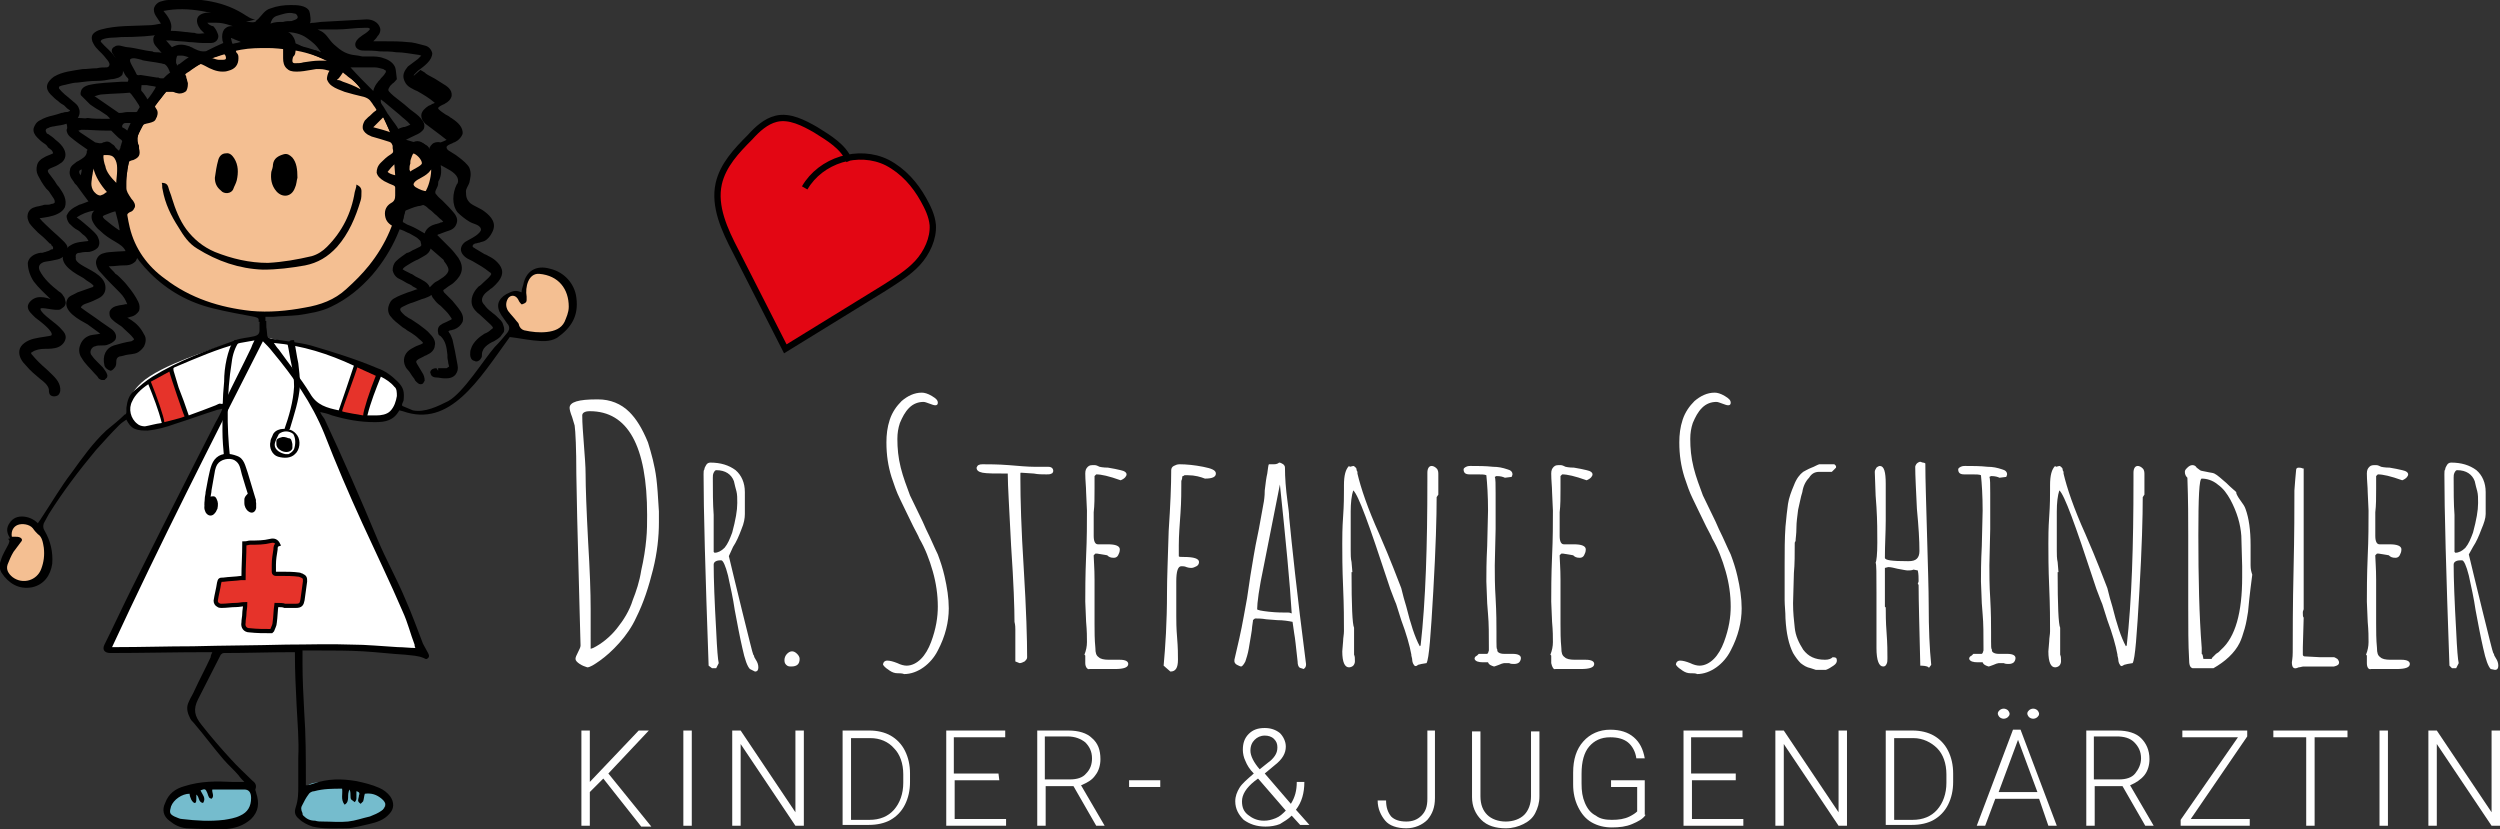<?xml version="1.0" encoding="utf-8"?>
<!-- Generator: Adobe Illustrator 26.4.0, SVG Export Plug-In . SVG Version: 6.00 Build 0)  -->
<svg version="1.1" id="Ebene_1" xmlns="http://www.w3.org/2000/svg" xmlns:xlink="http://www.w3.org/1999/xlink" x="0px" y="0px"
	 viewBox="0 0 296.7 98.4" style="enable-background:new 0 0 296.7 98.4;" xml:space="preserve">
<rect x="0" y="0" width="296.7" height="98.4" fill="#333333" stroke="none"/>
<style type="text/css">
	.st0{fill:#F4BF92;}
	.st1{fill:#FFFFFF;}
	.st2{fill:#E6332A;stroke:#000000;stroke-width:0.5;stroke-miterlimit:10;}
	.st3{fill:#75BCCD;}
	.st4{fill:#E6332A;}
	.st5{fill:#E30613;stroke:#000000;stroke-width:0.75;stroke-miterlimit:10;}
	.st6{fill:none;stroke:#000000;stroke-width:1.3;stroke-linecap:round;stroke-miterlimit:10;}
</style>
<path class="st0" d="M30.9,5.1c5.4,0,12.2,2.8,15.4,9.1c2.9,5.9,1,11.6,0.5,12.9c-0.5,1.6-1.6,4.7-4.5,7.1
	C37,38.7,30,37.3,27.6,36.8c-2.9-0.6-7.9-1.5-10.8-6c-2-3.1-1.9-6.5-1.9-8.4c0-1.3,0.2-4.3,1.9-7.8c0.8-1.6,2.7-5.5,7-7.8
	C24.3,6.5,27.1,5.1,30.9,5.1z"/>
<path class="st0" d="M48.1,18.3c0.5-0.9,0.9-1.1,1.1-1.1c0.7-0.1,1.3,0.4,1.4,0.5c0.7,0.7,0.8,1.6,0.8,2.2c0,1-0.2,1.7-0.4,2.2
	c-0.3,0.7-0.5,1.2-1,1.6c-0.1,0-0.9,0.6-1.6,0.3C47.1,23.4,47.1,20.2,48.1,18.3z"/>
<path class="st0" d="M64.8,32.1c1.2,0.2,1.8,1.2,2.2,1.8c0.3,0.5,1,1.6,0.7,3.1c-0.3,1.2-1.2,2.4-2.3,2.7c-1.1,0.2-1.3,0.3-2.5,0.2
	c-0.5-0.1-1.4-0.1-1.7-0.3c-0.4-0.3-0.2-0.8-0.7-1.6c-0.3-0.6-0.6-0.6-0.7-1.1c-0.1-0.2-0.2-0.8,0.1-1.4c0,0,0.4-0.7,1-0.7
	c0.7,0,1,0.8,1.3,0.7c0.4-0.1-0.2-1.8,0.6-2.7C63.4,31.9,64.7,32.1,64.8,32.1z"/>
<path class="st0" d="M4.5,62.2c1.3,1.2,1.5,3.3,0.9,4.9c-0.2,0.5-0.7,1.9-2.1,2.2c-0.7,0.2-1.5,0-2.1-0.5c-0.1-0.1-0.9-0.8-0.9-1.7
	c0-1.4,2-2.3,1.8-3C2,63.9,1.5,64,1.2,63.5C1,63.2,1,62.7,1.1,62.3c0.2-0.6,0.8-0.8,1-0.8C3.2,61.1,4.4,62.1,4.5,62.2z"/>
<path class="st1" d="M31.1,39.9c-3.4,0.6-2.8,0.5-4.9,1.2c-0.8,0.3-7.1,2.2-9.4,4.3c-0.4,0.4-1.2,1.1-1.5,2.3
	c-0.1,0.4-0.4,1.6,0.2,2.4c0.2,0.2,0.5,0.5,1.3,0.7c1.5,0.3,2.9-0.3,3.8-0.6c1.9-0.8,6.1-2.6,6.5-2c0.2,0.3-0.6,1.2-0.8,1.4
	c-4.9,10-5.2,10.8-10.1,20.4c-1.9,3.6-3.6,6.4-3.7,7c-0.1,0.6,1.4,0.2,1.8,0.1c10.4-0.3,26-0.1,34.8,0c0.2,0.1,0.7,0.6,0.8,0.5
	c0.5-0.3-1.1-3.6-3.3-8.3c-7.4-16.3-5.8-14.5-7.7-17.6c-0.4-0.7-2-3.1-1.5-3.6c0.2-0.2,0.8,0.3,2.2,0.8c1.8,0.6,3.2,0.6,4.3,0.6
	c1.3,0,2,0,2.6-0.5c0.8-0.7,1-2.2,1-2.4c0.1-1.3-2.8-2.8-4.5-3.5C41.3,42.5,31.1,39.9,31.1,39.9z"/>
<path class="st2" d="M32.8,71.8c-0.1,0.7-0.1,1.4-0.2,2.1c0,0.3-0.2,0.6-0.3,0.9l-0.1,0.1c-0.9,0-1.7,0-2.6-0.1
	c-0.5,0-0.8-0.4-0.7-0.9c0-0.4,0.1-0.7,0.1-1.1c0-0.3,0.1-0.7,0.1-1.1c-0.4,0-0.7,0.1-1.1,0.1c-0.6,0-1.1,0.1-1.7,0.1
	c-0.1,0-0.3,0-0.4-0.1c-0.2-0.1-0.3-0.3-0.3-0.5c0.1-0.7,0.3-1.4,0.4-2.1c0.1-0.4,0.1-0.4,0.5-0.4c0.7-0.1,1.4-0.1,2.1-0.2
	c0.1,0,0.2,0,0.3,0c0-1.4,0.1-2.7,0.1-4.1c0.3,0,0.5-0.1,0.7-0.1c0.8,0,1.6,0,2.4-0.2c0.4-0.1,0.7,0,0.9,0.4
	c-0.3,0.1-0.3,0.4-0.3,0.6c-0.1,0.6-0.2,1.2-0.2,1.8c0,0.3,0,0.6,0,0.9c0,0.1,0.1,0.2,0.2,0.2c0.2,0,0.4,0,0.6,0
	c0.7,0,1.5,0,2.2,0.1c0.1,0,0.2,0.1,0.3,0.1c0.4,0.2,0.4,0.3,0.4,0.7c-0.1,0.7-0.2,1.4-0.3,2.2c-0.1,0.5-0.2,0.7-0.8,0.7
	c-0.4,0-0.9,0-1.3,0C33.6,71.8,33.2,71.8,32.8,71.8z"/>
<path class="st3" d="M30,95.1c0,1.2-0.8,1.5-1.9,2.1c-0.6,0.4-0.7,0.2-3.6,0.4c-2.3,0.2-3,0.3-3.8-0.3c-0.2-0.1-0.8-0.6-0.9-1.3
	c-0.1-0.9,0.9-1.6,1.1-1.8c1.2-0.9,2-0.5,5.1-1c2-0.3,3.3-0.2,3.8,0.4C30.1,94,30,94.7,30,95.1z"/>
<path class="st3" d="M35.9,94.8c-0.4,1.2-0.7,1.4-0.6,1.8c0.1,0.3,0.3,0.6,1.1,1c2,0.9,4.1,0.5,6.8-0.2c0.7-0.2,1.6-0.4,2.2-1.2
	c0.1-0.2,0.5-0.7,0.4-1.3c-0.1-0.3-0.3-0.7-1.9-1.3c-1.2-0.4-2.3-0.6-3.8-0.7c-2.1-0.1-3.3-0.2-3.8,0.6
	C36.2,93.8,36.3,93.8,35.9,94.8z"/>
<path d="M4.9,67.5c-0.5,1.4-2.2,1.9-3.4,1C1,68.1,0.7,67.6,0.9,67c0.2-0.5,0.4-1,0.7-1.5c0.3-0.4,0.6-0.8,0.9-1.2
	c0.2-0.2,0.1-0.4-0.1-0.5c-0.2-0.1-0.4-0.1-0.6-0.1c-0.1,0-0.3,0-0.4,0c-0.1-0.7,0.2-1.2,0.7-1.4s1.4-0.1,1.8,0.4
	c0.2,0.3,0.4,0.5,0.6,0.7c0.5,0.3,0.6,1,0.7,1.6C5.3,65.9,5.2,66.7,4.9,67.5z M17.2,50.6c-0.3,0-0.7-0.1-0.9-0.3
	c-0.8-0.6-1.1-1.8-0.6-2.7c0.3-0.7,1-1.4,1.9-2c0.6,1.5,1.2,3,1.6,4.6C18.4,50.3,17.8,50.5,17.2,50.6z M29.8,94.7
	c0,1-0.4,1.7-1.3,2.1c-0.6,0.3-1.3,0.4-1.9,0.5c-1.7,0.2-3.3,0.1-5-0.1c-0.3,0-0.6-0.2-0.9-0.3c-0.6-0.3-0.6-0.5-0.4-1.2
	c0.3-0.8,1.3-1.5,2.2-1.5c0,0.2,0.1,0.5,0.2,0.7s0.3,0.4,0.4,0.4c0.2,0,0.2-0.3,0.2-0.5c0-0.1,0-0.3,0-0.5c0.4,0.3,0.2,0.9,0.8,1
	c0.4-0.6-0.1-1-0.3-1.5c0.5-0.2,0.6-0.2,0.8,0.3c0.2,0.6,0.2,0.6,0.5,0.7c0.4-0.3,0-0.8,0.1-1.1c0.4,0,0.7,0,1,0c0.9,0,1.9,0,2.8,0
	C29.5,93.7,29.8,94,29.8,94.7z M25.6,48.1c-1,0.4-2.1,0.8-3.2,1.2C22,48.1,21.6,47,21.2,46c-0.2-0.7-0.4-1.3-0.6-2
	c0-0.2-0.1-0.3,0.1-0.4c2.6-1.1,5.1-2.2,7.8-2.9c0.5-0.1,1.1-0.2,1.7-0.3c-0.2,0.4-0.3,0.6-0.4,0.9c-1,2.1-2.1,4.2-3.1,6.3
	c-0.1,0.3-0.3,0.4-0.6,0.3C26,47.9,25.8,48,25.6,48.1z M35.9,95.5c0.2-0.4,0.4-0.8,0.7-1.2c0.1-0.2,0.4-0.4,0.7-0.4
	c1.1-0.3,2.2-0.3,3.3-0.3c0.1,0.6-0.2,1.3,0.3,1.9c0.7-0.4,0.2-1.2,0.6-1.8c0.1,0.3,0.1,0.5,0.1,0.8c0,0.1,0,0.3,0.1,0.4
	s0.3,0.2,0.4,0.3c0.1-0.1,0.2-0.3,0.2-0.4c0-0.3,0-0.6,0-0.9c0.4,0.1,0.4,0.3,0.3,0.5c0,0.2-0.1,0.4-0.1,0.6s0.2,0.3,0.3,0.4
	c0.1-0.1,0.2-0.2,0.3-0.3c0.1-0.3,0.1-0.6,0.2-0.9c0.8-0.1,1.4,0.1,2,0.6s0.6,1,0,1.4c-0.4,0.3-0.9,0.5-1.4,0.7
	c-0.9,0.2-1.7,0.5-2.6,0.6c-1,0.1-2,0-3,0c-0.3,0-0.6,0-0.9-0.1c-0.6,0-1-0.2-1.4-0.6c-0.1-0.1-0.1-0.2-0.1-0.3
	C35.7,96.1,35.7,95.8,35.9,95.5z M38.5,51.5c1.4,3.6,2.9,7.1,4.5,10.6s3.3,7,4.8,10.5c0.6,1.3,0.9,2.6,1.4,3.9c0,0.1,0,0.2,0.1,0.4
	c-0.7,0-1.4-0.1-2.1-0.1c-1.8-0.1-3.7-0.3-5.5-0.3c-2.6-0.1-5.1,0-7.7,0c-3.7,0.1-7.4,0.1-11.1,0.2c-3,0-6.1,0.1-9.1,0.1
	c-0.1,0-0.3,0-0.5,0C19,64.5,25.1,52.5,31.2,40.5c0.4,0.4,0.8,0.8,1.1,1.2C34.8,44.7,37,47.8,38.5,51.5z M40.2,48.7
	c-1.4-0.3-2.6-0.6-3.4-2c-1.1-1.8-2.5-3.5-3.7-5.2c-0.2-0.2-0.4-0.5-0.6-0.8C35.9,41,39,42,42,43.4C41.4,45.2,40.8,47,40.2,48.7z
	 M47.1,47c-0.1,0.6-0.3,1.3-0.8,1.8c-0.4,0.4-1.1,0.5-1.6,0.5c-0.3,0-0.7,0-1.1,0c0.4-1.6,1-3.1,1.6-4.6c0.6,0.3,1.2,0.7,1.6,1.2
	C47.1,46.1,47.1,46.6,47.1,47z M62.1,33.8c-0.1,0.3-0.2,0.6-0.2,0.9c-0.7-0.3-1-0.2-1.8,0.2c-1,0.6-1.3,1.4-0.6,2.5
	c0.2,0.3,0.5,0.7,0.7,1c0.2,0.2,0.4,0.6,0,1.1s-1,1.2-1.5,1.7c-1.3,1.5-3.7,5.4-5.5,6.4C52,48.2,50.4,49,49,48.7
	c-0.3-0.1-0.9-0.4-1.2-0.5l-0.1-0.1c0-0.2,0.2-0.5,0.2-0.6c0.1-1,0-1.5-0.7-2.2s-1.5-1.3-2.4-1.6c-2.6-1.1-5.2-1.9-7.9-2.7
	c-1.5-0.4-3.1-0.5-4.7-0.8c-0.4-0.1-0.5-0.2-0.5-0.6c-0.1-1.2-0.1-0.3-0.1-1.5c-0.3,0-0.4-0.2-0.7-0.2c0,0.1-0.1,0.3-0.1,0.4
	c0,1,0,0,0,0.9c0,0.4-0.2,0.6-0.6,0.7c-0.8,0.2-1.6,0.2-2.3,0.5c-3.4,1.2-6.7,2.4-9.8,4.3c-0.8,0.5-1.5,1.1-2.2,1.7
	c-0.6,0.5-0.8,1.2-0.9,2c0,0.2,0,0.4,0,0.5c0,0.2-0.1,0.3-0.2,0.3c-0.7,0.7-1.5,1.3-2.2,1.9c-1.6,1.5-2.8,3.2-4.1,5
	c-1.3,1.7-2.4,3.6-3.6,5.4c-0.1,0.2-0.3,0.4-0.4,0.6c-0.5-0.5-1.2-0.8-1.9-0.8c-0.8,0-1.3,0.4-1.6,1s-0.1,1.1,0.2,1.6
	C0.9,63.9,1,64,1,64c0.2,0.2,0.1,0.3,0,0.6c-0.3,0.6-0.7,1.2-0.9,1.9c-0.2,0.5-0.2,1,0.1,1.5c0.8,1.2,2,2,3.6,1.7
	c1.4-0.3,2.2-1.4,2.4-2.8C6.3,65.5,6,64.2,5.3,63c-0.2-0.3-0.2-0.6-0.1-0.9c0.2-0.4,0.4-0.7,0.6-1.1c1.7-2.7,3.6-5.2,5.6-7.6
	c0.9-1,1.8-2,2.7-2.9c0.3-0.3,0.6-0.5,0.9-0.7c0.2,0.4,0.5,0.9,1,1.1c0.5,0.2,1,0.2,1.5,0.2c1.1-0.1,2.2-0.4,3.3-0.8
	c1.6-0.5,3.2-1.1,4.8-1.6c0.2-0.1,0.5-0.1,0.8-0.2c-0.1,0.3-0.6,1.3-0.8,1.6c-0.9,1.8-1.8,3.5-2.7,5.3c-2.4,4.7-4.8,9.5-7.2,14.3
	c-1.1,2.2-2.2,4.6-3.3,6.8c-0.3,0.6,0,1,0.7,1c3.8,0,7.7-0.1,11.6-0.1c0.1,0,0.3,0,0.5,0C25.1,77.6,25,77.8,25,78
	c-0.6,1.3-1.3,2.6-1.9,3.9c-0.2,0.5-0.5,0.9-0.7,1.4c-0.3,0.6-0.2,1.2,0.1,1.8c0.1,0.3,0.3,0.5,0.5,0.7c1.2,1.4,2.3,2.9,3.5,4.3
	c0.6,0.7,1.2,1.2,1.8,1.9c0.2,0.3,0.5,0.6,0.7,0.8c-0.5,0-1,0-1.4,0c-2-0.1-3.8-0.1-5.7,0.5c-1.1,0.3-1.9,0.9-2.3,2
	c-0.4,0.8-0.2,1.6,0.5,2.1c0.6,0.5,1.2,0.8,2,0.9c1.6,0.1,3.1,0.1,4.7,0.1c1.1-0.1,2.1-0.4,3-1.2c0.9-0.9,1-1.9,0.6-3.1
	c0-0.1-0.1-0.3-0.1-0.4c0.2-0.5,0-0.8-0.4-1.1c-0.8-0.8-1.7-1.6-2.5-2.5c-1.2-1.3-2.4-2.7-3.5-4.1c-0.8-1-1-1.8-0.4-3
	c0.9-1.8,1.8-3.5,2.7-5.3c0.1-0.1,0.2-0.2,0.4-0.2c2.7,0,5.4-0.1,8.1-0.1c0.1,0,0.2,0,0.3,0c0,0.1,0,0.2,0,0.3c0,2,0.1,4,0.2,6
	c0.1,2.1,0.3,4.1,0.2,6.2c0,1.1,0,2.2,0,3.3c0,0.9,0,1.7-0.3,2.6c-0.2,0.6-0.1,1,0.4,1.4c0.4,0.4,1,0.7,1.6,0.9
	c1.3,0.3,2.6,0.2,4,0.2c0.5,0,0.9-0.1,1.4-0.2c0.4-0.1,0.9-0.2,1.3-0.3c0.9-0.2,1.8-0.5,2.4-1.2c0.6-0.6,0.6-1.4,0.1-2.1
	c-0.3-0.4-0.8-0.8-1.3-1c-0.9-0.4-1.8-0.6-2.7-0.8c-1.8-0.3-3.4-0.3-5.1,0.3c-0.3,0.1-0.6,0.2-0.9,0.2c0-0.1,0-0.3,0-0.4
	c0-2.8,0-5.6-0.2-8.4c-0.1-1.9-0.2-3.8-0.2-5.7c0-0.5,0-1,0-1.5c0.7,0,1.4,0,2,0c1.7,0,3.5,0,5.2,0.1s3.3,0.3,5,0.4
	c0.8,0.1,1.5,0.1,2.2,0.4c0.2,0.1,0.3,0.2,0.5,0s0.1-0.4,0-0.6c-0.2-0.4-0.4-0.7-0.6-1.1c-0.7-1.8-1.3-3.5-2.1-5.3
	c-1-2.4-2.3-4.7-3.3-7.1c-2-4.8-4.1-9.6-6.3-14.3C38.4,49.6,38,49,38,48.9c0.5,0.1,0.9,0.2,1.4,0.4c1.7,0.5,3.3,0.8,5.1,0.8
	c1.3,0,2.2-0.2,2.9-1.4l0.4,0.1c5.6,2,9-3.7,12.7-8.8c0.9,0.1,1.9,0.3,2.8,0.4c1,0.1,1.9,0.2,2.8-0.3c1.7-1.2,2.6-2.6,2.3-4.8
	c-0.2-1.6-1.4-3-3.1-3.4C63.6,31.4,62.4,32.2,62.1,33.8z M64,32.5c2.3,0.2,3.5,1.8,3.5,3.9c0,0.7-0.3,1.3-0.5,1.8
	c-0.4,0.8-1.2,1.1-2.1,1.2c-0.9,0.1-1.8,0-2.7-0.2c-0.3-0.1-0.5-0.3-0.6-0.6c0-0.2-0.2-0.4-0.3-0.5c-0.3-0.4-0.7-0.8-1-1.2
	c-0.3-0.5-0.3-1,0-1.5c0.3-0.4,0.8-0.4,1.1,0c0.1,0.1,0.2,0.4,0.3,0.5s0.2,0.3,0.3,0.2c0.3-0.1,0.5-0.2,0.5-0.5c0-0.1,0-0.3,0-0.4
	C62.3,34.1,62.7,32.4,64,32.5z"/>
<g id="I8TEEd_00000113311364270217108600000008430087070562474637_">
	<g>
		<path class="st0" d="M10.8,21.9c0-1,0.1-1.9,0.5-2.8c0.1-0.2,0.2-0.5,0.4-0.7c0.5-0.6,1.1-0.7,1.8-0.3c0.7,0.4,1.1,0.9,0.9,1.8
			c-0.1,0.7-0.2,1.5-0.3,2.2c0,0.1,0,0.2-0.1,0.3c-0.6,0.4-1.1,0.9-1.7,1.2c-0.8,0.4-1.4,0.1-1.5-0.8C10.8,22.4,10.8,22.1,10.8,21.9
			z"/>
		<path d="M42.3,21.9c0.4,0.2,0.6,0.4,0.6,0.8s0,0.8-0.1,1.1c-0.6,2-1.4,3.9-2.8,5.5c-1.1,1.2-2.3,1.9-3.8,2.2
			c-1.7,0.3-3.3,0.5-5,0.5c-2.8-0.1-5.4-1-7.8-2.5c-1-0.6-1.6-1.5-2.2-2.5c-0.9-1.4-1.6-2.8-1.9-4.5c-0.1-0.3,0-0.5-0.1-0.8
			c0.5,0,0.7,0.2,0.8,0.6c0.1,0.4,0.3,0.8,0.4,1.2c0.4,1.3,0.9,2.6,1.7,3.7c0.9,1.2,2,2.1,3.4,2.7c2,0.8,4.1,1.3,6.3,1.3
			c1.8-0.1,3.5-0.4,5.2-0.8c0.7-0.2,1.3-0.6,1.8-1.1c1.8-1.8,2.9-4,3.3-6.5C42.2,22.4,42.3,22.2,42.3,21.9z"/>
		<path d="M35.3,21.1c-0.1,0.3-0.1,0.8-0.3,1.2c-0.4,1.1-1.5,1.2-2.2,0.4c-0.6-0.7-0.7-1.5-0.6-2.3c0.1-0.3,0.2-0.6,0.2-0.9
			c0.1-0.7,0.6-1,1.3-1.2c0.4-0.1,0.7,0.1,1,0.4C35.2,19.3,35.3,20.1,35.3,21.1z"/>
		<path d="M25.5,21.1c0.1-0.7,0.2-1.4,0.4-2.1c0.1-0.4,0.4-0.8,0.9-0.8c0.5-0.1,0.8,0.3,1,0.6c0.5,0.8,0.5,1.7,0.3,2.6
			c-0.1,0.4-0.3,0.7-0.4,1c-0.2,0.6-1.1,0.7-1.5,0.2C25.7,22.2,25.5,21.7,25.5,21.1z"/>
	</g>
</g>
<path d="M10.7,23.9c0.7,0.7,1.5,0.8,2.3,0.3c0.4-0.2,0.7-0.4,1.1-0.6c0.1,0.9,0.1,1.6,0.2,2.4c0.4,2.5,1.7,4.6,3.5,6.4
	c2.1,2.1,4.6,3.5,7.5,4.2c1.6,0.4,3.3,0.7,4.9,1c0.3,0.1,0.5,0.1,0.5,0.4v0.2h0.8c0-0.2,0-0.4,0-0.6c0.3,0,0.6,0,0.9,0
	c1-0.1,2-0.1,3-0.2c1.3-0.2,2.7-0.4,3.9-1c1.9-0.9,3.5-2.2,4.9-3.8c1.2-1.4,2.2-3,2.9-4.6c0.5-1.1,0.9-2.3,1.1-3.5
	c0.3,0,0.6,0,0.9,0c1.2,0,1.9-0.4,2.3-1.5c0.6-1.4,0.6-2.8,0.1-4.3c-0.2-0.6-0.5-1.1-1-1.5c-0.7-0.6-1.2-0.6-2,0
	c-0.2,0.2-0.4,0.3-0.7,0.5c-0.1-0.4-0.3-0.6-0.4-0.9c-0.7-1.9-1.4-3.8-2.8-5.3c-0.8-0.8-1.6-1.6-2.4-2.3c-0.7-0.7-1.4-1.3-2.1-1.9
	c-0.8-0.6-1.7-1-2.6-1.3c-0.3-0.1-0.6-0.2-0.9-0.3c-3.1-0.9-6.2-1.1-9.3-0.4c-2.6,0.6-5.2,1.6-7.1,3.6c-2.2,2.2-4,5-5.2,8.1
	c-0.1,0.4-0.3,0.8-0.5,1.2c-0.2-0.2-0.4-0.3-0.6-0.4c-0.3-0.2-0.6-0.4-0.9-0.6c-0.4-0.2-0.9-0.2-1.2,0.1c-0.6,0.4-1.1,0.9-1.4,1.7
	c-0.3,1-0.5,2.1-0.5,3.2C10,22.8,10.2,23.4,10.7,23.9z M49.2,17.8c0.6-0.3,1.2-0.2,1.5,0.5c0.2,0.6,0.3,1.3,0.5,1.9
	c-0.1,1-0.3,1.9-0.8,2.7c-0.4,0.7-1.1,0.9-1.7,0.8c-0.3-0.1-0.3-0.2-0.3-0.4c0-0.4,0.1-0.7,0.1-1.1c0-0.8,0-1.6-0.1-2.4
	C48.2,18.8,48.5,18.2,49.2,17.8z M43.9,11.5c0.6,0.6,1,1.3,1.4,2.1c1.6,2.9,2.4,6,2.1,9.3c-0.3,3.2-1.6,6.1-3.6,8.6
	c-0.8,1-1.7,1.9-2.7,2.8c-1.4,1.3-3.1,1.9-4.9,2.2c-2.1,0.4-4.3,0.6-6.4,0.4c-3.7-0.4-7.2-1.5-10.2-3.8c-2.1-1.5-3.6-3.6-4.2-6.1
	c-0.9-3.8-0.6-7.5,1-11c1-2.1,2.4-4.1,4-5.9c0.2-0.2,0.8-0.8,1-1c1.3-0.9,2.6-1.8,4.1-2.3c1-0.3,2-0.7,3.1-0.9
	c1.1-0.2,2.1-0.2,3.2-0.2c0.8,0,1.6,0.1,2.5,0.2c1.2,0.1,2.7,0.5,3.8,1c1.9,0.8,3.5,2.2,4.8,3.7C43.3,10.9,43.5,11.2,43.9,11.5
	C43.8,11.5,43.8,11.5,43.9,11.5z M10.8,21.9c0-1,0.1-1.9,0.5-2.8c0.1-0.2,0.2-0.5,0.4-0.7c0.5-0.6,1.1-0.7,1.8-0.3
	c0.7,0.4,1.1,0.9,0.9,1.8c-0.1,0.7-0.2,1.5-0.3,2.2c0,0.1,0,0.2-0.1,0.3c-0.6,0.4-1.1,0.9-1.7,1.2c-0.8,0.4-1.4,0.1-1.5-0.8
	C10.8,22.4,10.8,22.1,10.8,21.9z"/>
<path d="M27.8,40.4c-0.5,0.6-0.7,1.4-0.9,2.2c-0.2,0.9-0.3,1.8-0.3,2.7c-0.2,1.9-0.2,3.8-0.2,5.8c0,1.1,0.1,2.2,0.2,3.3
	c0,0.1,0.7,0,0.7-0.1c-0.4-3.7-0.4-7.6,0.2-11.3c0.1-0.9,0.4-1.8,0.9-2.5C28.5,40.3,27.8,40.3,27.8,40.4L27.8,40.4z"/>
<path d="M25,59.8c-0.1-0.2,0-0.6,0-0.8c0-0.3,0.1-0.5,0.1-0.8c0.1-0.6,0.2-1.1,0.3-1.7c0.1-0.5,0.1-0.9,0.4-1.4
	c0.4-0.6,1.4-0.8,2-0.5c0.7,0.4,0.7,1,0.9,1.7c0.3,1,0.6,2,0.9,2.9c0,0.1,0.1,0.3,0.2,0.4c0.1,0.1,0.3,0.2,0.4,0.1
	c0.2-0.1,0.2-0.4,0.1-0.6c-0.3-1-0.6-2-0.9-3c-0.3-0.8-0.4-1.7-1.3-2c-0.8-0.3-1.7-0.4-2.4,0.2c-0.7,0.6-0.8,1.7-1,2.5
	c-0.1,0.5-0.2,1.1-0.3,1.6c0,0.3-0.1,0.5-0.1,0.8s-0.1,0.6,0,0.8C24.5,60.4,25.1,60.1,25,59.8z"/>
<path d="M34.1,40.7c0.2,0.9,0.3,1.7,0.5,2.6c0.2,0.9,0.3,1.7,0.3,2.6c-0.1,1.8-0.6,3.5-1.2,5.2c0,0.1,0.6,0,0.7-0.2
	c0.5-1.7,1.1-3.4,1.2-5.2c0-0.9-0.1-1.8-0.2-2.6c-0.2-0.9-0.3-1.8-0.5-2.7c0-0.1-0.6,0-0.5,0.1L34.1,40.7z"/>
<path d="M35.3,51.7c-0.2-0.3-0.5-0.6-0.9-0.7c-0.3-0.1-0.5-0.1-0.8-0.1c-0.4,0-0.9,0.2-1.1,0.5c-0.1,0.1-0.1,0.2-0.2,0.4
	c-0.1,0.2-0.2,0.4-0.2,0.6c-0.2,0.7,0.2,1.6,0.9,1.8s1.5,0.2,2-0.3C35.6,53.4,35.7,52.3,35.3,51.7z M34.9,53.3
	c-0.1,0.2-0.3,0.4-0.5,0.5c-0.1,0.1-0.2,0.1-0.2,0.1l0,0l0,0h-0.1l0,0l0,0l0,0c-0.1,0-0.1,0-0.2,0c-0.6-0.1-1.3-0.5-1.3-1.1
	c0-0.2,0.1-0.5,0.2-0.7c0.1-0.2,0.2-0.4,0.3-0.6c0.5-0.4,1.2-0.4,1.7,0C35.1,52,35.1,52.7,34.9,53.3z"/>
<path d="M30.4,59.7c0,0.1,0,0.4,0,0.6c-0.1,0.5-0.5,0.7-0.9,0.4c-0.3-0.2-0.5-0.6-0.5-1c0-0.1,0-0.3,0-0.4c0-0.3,0.2-0.5,0.4-0.7
	c0.2-0.1,0.3,0,0.5,0.1C30.2,58.9,30.3,59.2,30.4,59.7z"/>
<path d="M25.8,60.4c-0.1,0.1-0.1,0.3-0.3,0.5c-0.3,0.4-0.8,0.4-1.1-0.1c-0.2-0.4-0.2-0.8,0-1.1c0.1-0.1,0.2-0.2,0.2-0.4
	c0.1-0.3,0.4-0.4,0.7-0.4c0.2,0,0.3,0.1,0.4,0.3C25.9,59.6,25.9,59.9,25.8,60.4z"/>
<path d="M34.7,52.7c0,0.1,0,0.3,0,0.5c-0.1,0.4-0.7,0.6-1.3,0.3c-0.4-0.2-0.6-0.5-0.6-0.8c0-0.1,0-0.2,0-0.3c0-0.3,0.2-0.4,0.6-0.5
	c0.2-0.1,0.6,0,0.8,0.1C34.6,52,34.6,52.3,34.7,52.7z"/>
<path class="st4" d="M21.9,49.4c0.1,0.1-2.4,0.7-2.4,0.7c0-0.5-0.9-3.1-1.6-4.8l2.2-1.2C20.2,44.6,21.8,49.3,21.9,49.4z"/>
<path class="st4" d="M40.6,48.8c0,0.1,2.5,0.5,2.5,0.5c0-0.5,0.8-3,1.5-4.7l-2.2-1C42.3,44.1,40.6,48.6,40.6,48.8z"/>
<g>
	<path class="st1" d="M68.8,78.8c-0.3-0.2-0.5-0.4-0.5-0.6s0.1-0.4,0.3-0.8c0.2-0.4,0.3-0.6,0.3-0.8l-0.1-3.7l-0.3-11.5l-0.1-5.1
		c0-3.1-0.1-5.1-0.2-5.8c-0.1-0.3-0.2-0.7-0.3-1c-0.2-0.5-0.3-0.9-0.3-1.1c0-0.7,1.1-1,3.2-1H71c1.4,0,2.7,0.5,3.7,1.5
		c0.8,0.8,1.5,1.9,2.2,3.6c0.4,1.3,0.8,2.7,1,4.3c0.1,0.8,0.2,2.1,0.3,3.9V62c0,1.7-0.2,3.6-0.7,5.6s-1.1,3.9-2,5.7
		c-0.5,1.1-1.2,2.1-2,3s-1.6,1.6-2.3,2.1c-0.7,0.5-1.2,0.8-1.5,0.8C69.4,79.1,69.1,79,68.8,78.8z M70.4,76.9c1-0.5,2-1.3,2.8-2.3
		s1.5-2.1,1.9-3.4c0.4-1,0.8-2.2,1-3.5c0.3-1.3,0.5-2.6,0.6-3.7c0.1-1,0.1-2,0.1-2.9c0-8.2-2.3-12.3-6.8-12.3
		c-0.6,0-0.9,0.2-0.9,0.5c0,1,0.1,2.1,0.2,3.5s0.2,2.5,0.2,3.5c0,1.5,0.1,4.2,0.3,8c0.2,3.3,0.3,6,0.3,8V77L70.4,76.9L70.4,76.9z"/>
	<path class="st1" d="M89,79.4c-0.3-0.3-0.6-1.1-0.9-2.5c-0.3-1.3-0.6-2.9-0.9-4.5c-0.2-1.4-0.5-2.7-0.8-4.1
		c-0.3-1.2-0.6-1.8-0.8-1.8h-0.1c-0.5,0-0.8,0.2-0.8,0.5c0,1.7,0.1,4.4,0.3,7.9c0.1,2.2,0.2,3.4,0.3,3.8L85,79.3h-0.5L84.1,79
		c-0.4-11.1-0.6-18.6-0.6-22.7c0-0.3,0-0.5,0.1-0.6c0-0.2,0.1-0.3,0.2-0.5s0.3-0.3,0.5-0.3c1.2,0,2.2,0.3,3,0.9
		c0.7,0.6,1.1,1.5,1.1,2.6V61c0,0.5-0.1,1.1-0.4,1.8c-0.3,0.8-0.6,1.5-1,2.1L86.5,66c0.3,1.2,0.8,3.4,1.6,6.6
		c0.8,3.2,1.2,4.9,1.3,5.1c0,0,0.1,0.1,0.1,0.2s0.1,0.2,0.2,0.4c0.2,0.3,0.3,0.6,0.3,0.9s-0.1,0.5-0.4,0.5L89,79.4z M86,65
		c0.4-0.5,0.6-1,0.9-1.8c0.4-1.5,0.6-2.6,0.6-3.5c0-0.6,0-1-0.1-1.4s-0.2-0.7-0.3-1.2c-0.3-0.8-1-1.3-2.1-1.3
		c-0.1,0-0.2,0.1-0.3,0.3c-0.1,0.2-0.1,0.4-0.1,0.6c0,1.6,0,3.1,0.1,4.4c0,1.3,0,2.7,0,4.4l0.1,0.1C85.2,65.6,85.6,65.4,86,65z"/>
	<path class="st1" d="M93.3,78.9c-0.2-0.2-0.2-0.4-0.2-0.6s0.1-0.5,0.3-0.7c0.2-0.2,0.4-0.3,0.6-0.3s0.4,0.1,0.6,0.3
		c0.2,0.2,0.3,0.4,0.3,0.6c0,0.6-0.3,0.9-1,0.9C93.7,79.1,93.5,79.1,93.3,78.9z"/>
	<path class="st1" d="M106.5,79.9c-0.3,0-0.6-0.1-0.9-0.3c-0.3-0.2-0.6-0.4-0.8-0.7c0-0.3,0.2-0.5,0.5-0.5s0.7,0.1,1.2,0.3
		c0.4,0.2,0.8,0.3,1.1,0.3c0.6,0,1.2-0.3,1.7-0.8s0.9-1.2,1.2-2c0.6-1.6,0.8-3,0.8-4.2c0-1.4-0.2-2.8-0.6-4.2
		c-0.4-1.4-0.9-2.7-1.6-3.9c-0.1-0.3-0.4-0.8-0.7-1.4c-0.7-1.4-1.2-2.5-1.6-3.3s-0.7-1.7-1-2.6c-0.4-1.3-0.6-2.6-0.6-4.1
		c0-0.9,0.1-1.8,0.4-2.7s0.8-1.6,1.4-2.2c0.7-0.6,1.5-1,2.4-1c0.3,0,0.7,0.1,1.2,0.4c0.5,0.3,0.7,0.5,0.7,0.8c0,0.2-0.1,0.3-0.3,0.3
		s-0.4-0.1-0.7-0.2c-0.3-0.1-0.5-0.2-0.7-0.2c-0.6,0-1.2,0.2-1.7,0.7s-0.8,1.1-1.1,1.8c-0.2,0.6-0.3,1.2-0.3,1.9
		c0,1.1,0.1,2.2,0.4,3.4s0.7,2.2,1.1,3.3l1.5,3.1l0.4,0.9c0.6,1.2,1,2.2,1.4,3c0.3,0.8,0.6,1.7,0.8,2.6c0.3,1.3,0.5,2.6,0.5,3.8
		c0,1.6-0.4,3.3-1.3,5c-0.4,0.8-1,1.5-1.7,2s-1.5,0.8-2.3,0.8C107.1,79.9,106.7,79.9,106.5,79.9z"/>
	<path class="st1" d="M120.5,78.5v-1.3c0-0.4,0-0.8,0-1.3c0-0.2,0-0.4,0-0.6v-0.6c0-0.2,0-0.5-0.1-0.9c0-1.6-0.1-4.6-0.4-9
		c-0.2-4.2-0.4-7.1-0.4-8.6c-1.5,0-2.5,0-3-0.1s-0.7-0.3-0.7-0.6c0.1-0.3,0.3-0.4,0.7-0.4c0.7,0,1.8,0,3.1,0.1
		c1.2,0.1,2.3,0.2,3.1,0.2h0.8h0.8c0.4,0,0.6,0.2,0.6,0.5c0,0.1-0.1,0.3-0.2,0.3c-0.2,0.1-0.3,0.1-0.6,0.1c-0.5,0-1,0-1.5-0.1
		l-1.5-0.1c-0.1,0-0.1,0-0.1,0.1s0,0.3,0,0.7c0,2.3,0.1,5.9,0.4,10.6c0.3,4.9,0.4,8.4,0.4,10.5c0,0.2-0.1,0.3-0.3,0.5
		c-0.2,0.1-0.4,0.2-0.6,0.2L120.5,78.5z"/>
	<path class="st1" d="M128.8,78.7v-0.5c0-0.1,0-0.3,0-0.4l-0.1-0.1c0.2-0.5,0.3-1,0.3-1.5c0-0.6,0-1.3-0.1-2.4l-0.1-2.4
		c0-1.2,0-3,0.1-5.4c0.1-2.1,0.1-3.9,0.1-5.4l-0.1-2.2c0-0.6-0.1-1.4-0.1-2.2c0-0.4,0.1-0.6,0.3-0.8s0.4-0.2,0.8-0.2
		c0.2,0,0.4,0.1,0.6,0.2c0,0,0.4,0.1,1,0.1c0.6,0.1,1.1,0.2,1.5,0.3c0.5,0.1,0.7,0.3,0.7,0.5s-0.2,0.5-0.7,0.7
		c-1.4-0.5-2.3-0.7-2.9-0.7l-0.2,0.2c0,0.2,0,0.7,0,1.5c0,1,0,2-0.1,2.8c0,0.8,0,1.8,0,2.8c0,0.7,0.2,1,0.5,1h0.6c0.2,0,0.4,0,0.6,0
		c0.9,0,1.4,0.2,1.4,0.6c0,0.3-0.1,0.5-0.2,0.7c-0.1,0.2-0.3,0.3-0.5,0.3c-0.4,0-0.6-0.1-0.8-0.3l-1.2-0.2H130l-0.2,0.2V66
		c0,0.4,0.1,1.4,0.1,2.8c0,0.9,0,1.8,0,2.6V74c0,0.9,0,1.9,0.1,2.9c0,0.6,0.1,0.9,0.4,1.1c0.2,0.2,0.6,0.3,1.2,0.3h0.6
		c0.2,0,0.5,0,0.7,0c0.7,0,1,0.2,1,0.5c0,0.4-0.5,0.6-1.6,0.6h-3C129.1,79.5,128.8,79.2,128.8,78.7z"/>
	<path class="st1" d="M138.1,79c0.2-2.2,0.4-5.1,0.4-8.7c0-1.6,0.1-4,0.2-7.3c0.2-3,0.3-5.4,0.3-7.2c0-0.2,0.1-0.4,0.3-0.5
		s0.4-0.2,0.7-0.2c0.8,0,1.8,0.1,2.8,0.3s1.5,0.4,1.5,0.8c0,0.4-0.4,0.6-1.3,0.6c-0.5-0.2-1.2-0.4-2-0.4h-0.4
		c-0.1,0-0.1,0.1-0.2,0.1s-0.1,0.1-0.1,0.2c0,0.2-0.1,0.3-0.1,0.4c0,1.1,0,2.4-0.1,3.8c-0.1,1.4-0.2,2.7-0.2,3.8V66
		c0,0.1,0.2,0.1,0.6,0.1c1.2,0,1.8,0.2,1.8,0.6c0,0.2-0.1,0.4-0.3,0.5s-0.4,0.2-0.6,0.2c-0.1,0-0.3,0-0.6-0.1
		c-0.2-0.1-0.4-0.1-0.6-0.1c-0.4,0-0.6,0.6-0.6,1.8v4.1c0,0.6,0,1.4,0.1,2.6s0.1,2,0.1,2.6c0,1-0.3,1.4-0.9,1.4L138.1,79z"/>
	<path class="st1" d="M154.2,79.2c-0.1-0.1-0.2-0.3-0.2-0.7c-0.2-1.8-0.3-2.8-0.4-3.3l-0.2-1.4c-0.5-0.1-1.1-0.2-1.8-0.2l-1.3-0.1
		c-0.6-0.1-1-0.1-1.3-0.1c-0.1,0-0.2,0.1-0.3,0.2c0,0.1,0,0.1,0,0.1l-0.1,0.7c0,0.4-0.2,1.3-0.4,2.6c-0.1,0.6-0.3,1.2-0.4,1.5
		c-0.2,0.4-0.4,0.6-0.5,0.6s-0.3-0.1-0.5-0.2s-0.3-0.3-0.3-0.4v-0.1v-0.1c0.4-1.7,0.8-3.4,1.1-5.1L148,71l0.4-2.7l0.4-2.4
		c0.1-0.6,0.3-1.7,0.6-3.1c0.3-1.6,0.5-2.7,0.6-3.3c0-0.1,0.1-0.5,0.1-1.3c0.1-0.9,0.2-1.6,0.3-2c0.1-0.6,0.1-1,0.2-1.1h0.3
		c0.1,0,0.2,0,0.3,0c0.3,0,0.5-0.1,0.6-0.2c0.2,0,0.3,0.1,0.5,0.2c0.1,0.1,0.2,0.2,0.2,0.4c0,1.2,0.1,2.5,0.3,4
		c0.1,0.8,0.2,1.4,0.2,1.9c0.3,3.1,0.9,8.9,2,17.4v0.1c0,0.2-0.1,0.4-0.3,0.5C154.5,79.3,154.3,79.3,154.2,79.2z M153.3,72.8
		c-0.2-3.5-0.7-8.6-1.4-15.3l-1.9,9.6c-0.6,2.8-0.8,4.5-0.8,5.2c0,0.1,0.5,0.2,1.4,0.3s1.7,0.1,2.4,0.1L153.3,72.8L153.3,72.8z"/>
	<path class="st1" d="M167.8,78.9c-0.1-0.1-0.2-0.4-0.2-0.6s-0.1-0.4-0.1-0.5v-0.1c-0.2-1.1-0.6-2.5-1.2-4.1l-0.6-1.9
		c0,0-0.3-0.7-0.7-1.8l-0.3-0.9c-2.2-6.7-3.5-10.3-4.1-10.8c-0.2,0.6-0.3,1.5-0.3,2.5c0,0.6,0,1,0,1.4v1.4v0.9c0,0.3,0,0.6,0,0.9
		c0,0.5,0,1,0.1,1.4l0.1,1.2h-0.1c0,4,0.1,6.2,0.3,6.6v3.2c0.1,0.2,0.1,0.4,0.1,0.8c0,0.2-0.1,0.4-0.2,0.5c-0.1,0.1-0.3,0.2-0.5,0.2
		c-0.5,0-0.8-0.6-0.8-1.9l0.1-1.2c0-0.4,0.1-0.8,0.1-1.2c0-1.2,0-2.9-0.1-5.2c-0.1-2.3-0.1-4-0.1-5.2c0-0.7,0-1.8,0.1-3.2
		s0.1-2.5,0.1-3.2v-0.5c0-1.2,0.2-1.9,0.6-2.3l0.1,0.1l0.4-0.1c0.1,0,0.2,0.1,0.3,0.2c0.1,0.1,0.1,0.2,0.1,0.3l0.1,0.2
		c0,0,0,0.1,0,0.2c0.4,1.7,1.2,4.1,2.6,7.2c1.4,3.2,2.2,5.4,2.6,6.4c0.2,0.8,0.4,1.6,0.6,2.2c0.5,2,1,3.6,1.6,4.7l0.1-0.1
		c0.6-5.3,0.8-11.9,0.8-19.6v-0.4c0-0.1,0-0.3,0-0.5c0-0.5,0.2-0.8,0.5-0.8c0.2,0,0.4,0.1,0.6,0.3c0.2,0.2,0.2,0.5,0.2,0.7v2.4
		l-0.2,0.3c0,2.3-0.1,6-0.4,11.2c-0.3,5.2-0.5,8-0.8,8.5l-0.6,0.1l0,0l0,0l-0.4,0.1C168.1,79.1,167.9,79.1,167.8,78.9z"/>
	<path class="st1" d="M176.6,78.6c-0.1,0-0.2,0-0.3,0H176c-0.5,0-0.9-0.1-1-0.4c0-0.2,0.1-0.3,0.3-0.4l0.2-0.2h1l0.1-0.1l0.1-0.3
		v-0.4c0-1.5,0-2.8-0.1-3.9l-0.1-1.3l-0.1-2.6c0-0.9,0-2.3,0.1-4.2l0.1-4.2c0-1.8-0.1-3.2-0.2-4.2c-0.2-0.1-0.6-0.1-1.1-0.1h-0.4
		c-0.1,0-0.3,0-0.5,0c-0.5,0-0.7-0.2-0.7-0.6c0-0.1,0.1-0.2,0.3-0.3s0.4-0.1,0.5-0.1c0.9,0,1.8,0,2.7,0.1c0.6,0,1.1,0.1,1.7,0.3
		c0.4,0.1,0.6,0.3,0.6,0.6c0,0,0,0.1-0.1,0.3l-0.8,0.1c-0.2-0.1-0.5-0.2-1-0.2l-0.2,0.1c0.1,0.2,0.1,0.9,0.1,1.9c0,1.6,0,3,0,4.3
		l-0.1,4.3c0,1.1,0,2.4,0.1,3.9c0.1,1.8,0.1,3.1,0.1,4v0.5c0,0.2,0,0.4,0,0.6c0,0.6,0,0.9,0.1,1v0.1c0,0.2,0.3,0.4,0.8,0.4
		c0.2,0,0.4,0,0.5,0h0.5c0.7,0,1,0.2,1,0.5c0,0.2-0.1,0.4-0.2,0.5s-0.3,0.2-0.6,0.2c-0.2,0-0.4,0-0.6-0.1c-0.2,0-0.4,0-0.6,0
		c-0.1,0-0.4,0.1-0.6,0.2c-0.3,0.1-0.5,0.2-0.6,0.2C177,79,176.7,78.9,176.6,78.6z"/>
	<path class="st1" d="M184.1,78.7v-0.5c0-0.1,0-0.3,0-0.4l-0.1-0.1c0.2-0.5,0.3-1,0.3-1.5c0-0.6,0-1.3-0.1-2.4l-0.1-2.4
		c0-1.2,0-3,0.1-5.4c0.1-2.1,0.1-3.9,0.1-5.4l-0.1-2.2c0-0.6-0.1-1.4-0.1-2.2c0-0.4,0.1-0.6,0.3-0.8s0.4-0.2,0.8-0.2
		c0.2,0,0.4,0.1,0.6,0.2c0,0,0.4,0.1,1,0.1c0.6,0.1,1.1,0.2,1.5,0.3c0.5,0.1,0.7,0.3,0.7,0.5s-0.2,0.5-0.7,0.7
		c-1.4-0.5-2.3-0.7-2.9-0.7l-0.2,0.2c0,0.2,0,0.7,0,1.5c0,1,0,2-0.1,2.8c0,0.8,0,1.8,0,2.8c0,0.7,0.2,1,0.5,1h0.6c0.2,0,0.4,0,0.6,0
		c0.9,0,1.4,0.2,1.4,0.6c0,0.3-0.1,0.5-0.2,0.7c-0.1,0.2-0.3,0.3-0.5,0.3c-0.4,0-0.6-0.1-0.8-0.3l-1.2-0.2h-0.2l-0.2,0.2V66
		c0,0.4,0.1,1.4,0.1,2.8c0,0.9,0,1.8,0,2.6V74c0,0.9,0,1.9,0.1,2.9c0,0.6,0.1,0.9,0.4,1.1c0.2,0.2,0.6,0.3,1.2,0.3h0.6
		c0.2,0,0.5,0,0.7,0c0.7,0,1,0.2,1,0.5c0,0.4-0.5,0.6-1.6,0.6h-3C184.4,79.5,184.2,79.2,184.1,78.7z"/>
	<path class="st1" d="M200.6,79.9c-0.3,0-0.6-0.1-0.9-0.3c-0.3-0.2-0.6-0.4-0.8-0.7c0-0.3,0.2-0.5,0.5-0.5s0.7,0.1,1.2,0.3
		c0.4,0.2,0.8,0.3,1.1,0.3c0.6,0,1.2-0.3,1.7-0.8s0.9-1.2,1.2-2c0.6-1.6,0.8-3,0.8-4.2c0-1.4-0.2-2.8-0.6-4.2
		c-0.4-1.4-0.9-2.7-1.6-3.9c-0.1-0.3-0.4-0.8-0.7-1.4c-0.7-1.4-1.2-2.5-1.6-3.3c-0.4-0.8-0.7-1.7-1-2.6c-0.4-1.3-0.6-2.6-0.6-4.1
		c0-0.9,0.1-1.8,0.4-2.7c0.3-0.9,0.8-1.6,1.4-2.2c0.7-0.6,1.5-1,2.4-1c0.3,0,0.7,0.1,1.2,0.4c0.5,0.3,0.7,0.5,0.7,0.8
		c0,0.2-0.1,0.3-0.3,0.3s-0.4-0.1-0.7-0.2c-0.3-0.1-0.5-0.2-0.7-0.2c-0.6,0-1.2,0.2-1.7,0.7s-0.8,1.1-1.1,1.8
		c-0.2,0.6-0.3,1.2-0.3,1.9c0,1.1,0.1,2.2,0.4,3.4c0.3,1.2,0.7,2.2,1.1,3.3l1.5,3.1l0.4,0.9c0.6,1.2,1,2.2,1.4,3
		c0.3,0.8,0.6,1.7,0.8,2.6c0.3,1.3,0.5,2.6,0.5,3.8c0,1.6-0.4,3.3-1.3,5c-0.4,0.8-1,1.5-1.7,2s-1.5,0.8-2.3,0.8
		C201.3,79.9,200.9,79.9,200.6,79.9z"/>
	<path class="st1" d="M214.9,79.3c-0.5-0.1-0.8-0.3-1.2-0.6c-0.3-0.3-0.6-0.7-0.9-1.2c-0.5-1-0.8-2.3-0.9-4.1c0-0.8-0.1-1.5-0.1-2.2
		V67c0-1.6,0-3.1,0.1-4.5c0.1-1.1,0.2-2,0.3-2.7s0.4-1.5,0.7-2.2c0.3-0.8,0.7-1.3,1.1-1.6c0.2-0.1,0.5-0.3,1-0.5
		c0.3-0.1,0.6-0.3,0.9-0.4h1.4h0.1h0.1h0.2l0.1,0.1c0.1,0.1,0.1,0.1,0.1,0.1s0,0.1,0,0.2l-0.5,0.5h-1.5c-0.5,0-0.9,0.2-1.2,0.7
		c-0.4,0.4-0.7,1-0.8,1.7c-0.2,0.6-0.3,1.3-0.5,2.1c-0.1,0.8-0.2,1.5-0.2,2.1c0,0.8-0.1,1.3-0.1,1.6l-0.1,0.2c0,1.3,0,2.6-0.1,3.6
		l-0.1,3.6c0,1.1,0.1,2,0.2,2.9c0.1,1,0.5,1.8,1,2.6c0.6,0.8,1.4,1.2,2.6,1.2c0.4,0,0.7-0.1,0.9-0.3c0.4,0,0.5,0.1,0.5,0.4
		c0,0.2-0.1,0.4-0.4,0.6c-0.3,0.2-0.6,0.4-0.9,0.5h-1.2L214.9,79.3z"/>
	<path class="st1" d="M227.9,79c-0.1-4.4-0.2-7.7-0.2-9.6l-0.1-0.1l0.1-0.3c0-0.4,0-0.9-0.1-1.3l-0.5-0.1c-0.2,0.1-0.5,0.1-0.7,0.1
		s-0.6-0.1-1.2-0.2c-0.4-0.1-0.8-0.2-1.1-0.2l-0.4,0.1c0,0.8,0,1.6,0,2.3c0,0.7,0,1.4,0,2.3l0.1,0.1c0,0.7,0,1.7,0.1,3
		s0.1,2.3,0.1,3c0,0.3,0,0.5-0.1,0.7s-0.2,0.3-0.4,0.3c-0.5,0-0.8-0.7-0.8-2.2c0-1.2,0-2.3,0-3.3v-3.3c0-2.2,0-3.4-0.1-3.5
		c0.1-0.2,0.2-1,0.2-2.4c0-1.2,0-2.6-0.1-4.2l-0.1-1.4l-0.1-2.8c0-0.2,0.1-0.3,0.2-0.5c0.1-0.1,0.3-0.2,0.4-0.2
		c0.5,0,0.7,0.7,0.7,2.1c0,1.6,0,3.1,0,4.4c0,1.3-0.1,2.8-0.1,4.4c0,0.3,0.9,0.4,2.7,0.4h0.1c0.5,0,0.8-0.1,1-0.3
		c0.2-0.2,0.3-0.5,0.3-0.9c0-1.3-0.1-2.9-0.3-5c-0.1-2.2-0.2-3.9-0.2-5c0-0.1,0.1-0.3,0.2-0.4c0.1-0.1,0.3-0.2,0.4-0.2l0.3,0.1
		c0.2,0,0.3,0.1,0.3,0.1c0,1.9,0.1,4.7,0.2,8.4c0.1,3.7,0.2,6.6,0.2,8.4c0,2.8,0.1,5.2,0.3,7.1l-0.3,0.4C229,79.2,228.7,79,227.9,79
		z M226.7,66L226.7,66L226.7,66L226.7,66z"/>
	<path class="st1" d="M235.3,78.6c-0.1,0-0.2,0-0.3,0h-0.3c-0.5,0-0.9-0.1-1-0.4c0-0.2,0.1-0.3,0.3-0.4l0.2-0.2h1l0.1-0.1l0.1-0.3
		v-0.4c0-1.5,0-2.8-0.1-3.9l-0.1-1.3l-0.1-2.6c0-0.9,0-2.3,0.1-4.2l0.1-4.2c0-1.8-0.1-3.2-0.2-4.2c-0.2-0.1-0.6-0.1-1.1-0.1h-0.4
		c-0.1,0-0.3,0-0.5,0c-0.5,0-0.7-0.2-0.7-0.6c0-0.1,0.1-0.2,0.3-0.3s0.4-0.1,0.5-0.1c0.9,0,1.8,0,2.7,0.1c0.6,0,1.1,0.1,1.7,0.3
		c0.4,0.1,0.6,0.3,0.6,0.6c0,0,0,0.1-0.1,0.3l-0.8,0.1c-0.2-0.1-0.5-0.2-1-0.2l-0.2,0.1c0.1,0.2,0.1,0.9,0.1,1.9c0,1.6,0,3,0,4.3
		l-0.1,4.3c0,1.1,0,2.4,0.1,3.9c0.1,1.8,0.1,3.1,0.1,4v0.5c0,0.2,0,0.4,0,0.6c0,0.6,0,0.9,0.1,1v0.1c0,0.2,0.3,0.4,0.8,0.4
		c0.2,0,0.4,0,0.5,0h0.5c0.7,0,1,0.2,1,0.5c0,0.2-0.1,0.4-0.2,0.5c-0.1,0.1-0.3,0.2-0.6,0.2c-0.2,0-0.4,0-0.6-0.1
		c-0.2,0-0.4,0-0.6,0c-0.1,0-0.4,0.1-0.6,0.2c-0.3,0.1-0.5,0.2-0.6,0.2C235.7,79,235.4,78.9,235.3,78.6z"/>
	<path class="st1" d="M251.6,78.9c-0.1-0.1-0.2-0.4-0.2-0.6s-0.1-0.4-0.1-0.5v-0.1c-0.2-1.1-0.6-2.5-1.2-4.1l-0.6-1.9
		c0,0-0.3-0.7-0.7-1.8l-0.3-0.9c-2.2-6.7-3.5-10.3-4.1-10.8c-0.2,0.6-0.3,1.5-0.3,2.5c0,0.6,0,1,0,1.4v1.4v0.9c0,0.3,0,0.6,0,0.9
		c0,0.5,0,1,0.1,1.4l0.1,1.2h-0.1c0,4,0.1,6.2,0.3,6.6v3.2c0.1,0.2,0.1,0.4,0.1,0.8c0,0.2-0.1,0.4-0.2,0.5c-0.1,0.1-0.3,0.2-0.5,0.2
		c-0.5,0-0.8-0.6-0.8-1.9l0.1-1.2c0-0.4,0.1-0.8,0.1-1.2c0-1.2,0-2.9-0.1-5.2c-0.1-2.3-0.1-4-0.1-5.2c0-0.7,0-1.8,0.1-3.2
		s0.1-2.5,0.1-3.2v-0.5c0-1.2,0.2-1.9,0.6-2.3l0.1,0.1l0.4-0.1c0.1,0,0.2,0.1,0.3,0.2c0.1,0.1,0.1,0.2,0.1,0.3l0.1,0.2
		c0,0,0,0.1,0,0.2c0.4,1.7,1.2,4.1,2.6,7.2c1.4,3.2,2.2,5.4,2.6,6.4c0.2,0.8,0.4,1.6,0.6,2.2c0.5,2,1,3.6,1.6,4.7l0.1-0.1
		c0.6-5.3,0.8-11.9,0.8-19.6v-0.4c0-0.1,0-0.3,0-0.5c0-0.5,0.2-0.8,0.5-0.8c0.2,0,0.4,0.1,0.6,0.3c0.2,0.2,0.2,0.5,0.2,0.7v2.4
		l-0.2,0.3c0,2.3-0.1,6-0.4,11.2c-0.3,5.2-0.5,8-0.8,8.5l-0.6,0.1l0,0l0,0l-0.4,0.1C251.8,79.1,251.7,79.1,251.6,78.9z"/>
	<path class="st1" d="M259.8,78.2c-0.1-1.7-0.1-3.7-0.1-6.3c0-1.6,0-3,0-4.2v-4.2c0-1.8,0-4.1-0.1-6.8c-0.2-0.2-0.3-0.4-0.3-0.7
		c0-0.2,0.1-0.3,0.3-0.5c0.2-0.2,0.4-0.3,0.6-0.3s0.4,0.1,0.5,0.3l0.4,0.3c0.1,0.1,0.4,0.1,0.8,0.2c0.4,0.1,0.7,0.1,0.9,0.2
		c0.4,0.2,0.8,0.6,1.4,1.1c0.6,0.6,1,0.9,1.2,1.1v0.1c0,0.1,0.2,0.5,0.5,0.9s0.5,0.7,0.6,1c0.4,1.1,0.6,2.5,0.6,4.3
		c0,0.3,0,0.6,0,0.8v0.9v0.3v0.4c0,0.5,0.1,0.8,0.2,1.1c-0.1,0.8-0.3,2.2-0.5,4.4c-0.1,0.6-0.2,1.3-0.4,2s-0.4,1.3-0.6,1.7
		c-0.6,1.2-1.7,2.2-3.1,3h-2.5C259.9,79.2,259.8,78.9,259.8,78.2z M262.5,78.1c0.2-0.2,0.3-0.3,0.5-0.5l0.3-0.2l0.3-0.3
		c1.7-1.5,2.5-4.4,2.5-8.6v-0.7c0-0.2,0-0.4,0-0.6l-0.1-3.6c-0.1-1.4-0.5-2.8-1.3-4.3c-0.4-0.7-0.8-1.3-1.5-1.8
		c-0.6-0.5-1.3-0.7-1.9-0.7c-0.3,0-0.4,2.2-0.4,6.7c0,5.1,0.1,9.6,0.4,13.4v0.7l0.1,0.1l0.1,0.5h1V78.1z"/>
	<path class="st1" d="M272,78.6c0-0.1,0.1-0.5,0.1-1.2c0-2.2,0-5.5,0.1-9.8s0.1-7.4,0.1-9.4l0.1-1.3l0.1-1.1c0-0.2,0.1-0.3,0.3-0.3
		c0.1,0,0.3,0,0.5,0.1h0.1c0,0.5,0,1,0,1.4v1.4v3.9c0,1.2,0,2.5,0,3.9c0,0.1,0,0.4,0,0.8v0.8c0,0.5,0,1,0,1.5c0,0.6,0,1.1,0,1.5v1.5
		l-0.1,0.3l0,0c0,0.1,0,0.1,0,0.1v0.1c0,0.2,0,0.4,0.1,0.5l-0.1,3.5V77c0,0.4,0,0.6,0,0.7s0.1,0.2,0.2,0.2l1.9,0.1
		c0.6,0,0.9,0,1.1,0s0.3,0,0.4,0h0.1c0.1,0,0.2,0.1,0.4,0.2c0.1,0.1,0.2,0.3,0.2,0.4c0,0.3-0.2,0.4-0.6,0.5c-0.4,0-1.4,0-3,0h0.1
		c-0.2,0-0.5,0-0.7,0s-0.4,0.1-0.6,0.1C272.2,79.5,272,79.2,272,78.6z"/>
	<path class="st1" d="M280.9,78.7v-0.5c0-0.1,0-0.3,0-0.4l-0.1-0.1c0.2-0.5,0.3-1,0.3-1.5c0-0.6,0-1.3-0.1-2.4l-0.1-2.4
		c0-1.2,0-3,0.1-5.4c0.1-2.1,0.1-3.9,0.1-5.4l-0.1-2.2c0-0.6-0.1-1.4-0.1-2.2c0-0.4,0.1-0.6,0.3-0.8s0.4-0.2,0.8-0.2
		c0.2,0,0.4,0.1,0.6,0.2c0,0,0.4,0.1,1,0.1c0.6,0.1,1.1,0.2,1.5,0.3c0.5,0.1,0.7,0.3,0.7,0.5s-0.2,0.5-0.7,0.7
		c-1.4-0.5-2.3-0.7-2.9-0.7l-0.2,0.2c0,0.2,0,0.7,0,1.5c0,1,0,2-0.1,2.8c0,0.8,0,1.8,0,2.8c0,0.7,0.2,1,0.5,1h0.6c0.2,0,0.4,0,0.6,0
		c0.9,0,1.4,0.2,1.4,0.6c0,0.3-0.1,0.5-0.2,0.7s-0.3,0.3-0.5,0.3c-0.4,0-0.6-0.1-0.8-0.3l-1.2-0.2h-0.2l-0.2,0.2V66
		c0,0.4,0.1,1.4,0.1,2.8c0,0.9,0,1.8,0,2.6V74c0,0.9,0,1.9,0.1,2.9c0,0.6,0.1,0.9,0.4,1.1c0.2,0.2,0.6,0.3,1.2,0.3h0.6
		c0.2,0,0.5,0,0.7,0c0.7,0,1,0.2,1,0.5c0,0.4-0.5,0.6-1.6,0.6h-3C281.1,79.5,280.9,79.2,280.9,78.7z"/>
	<path class="st1" d="M295.6,79.4c-0.3-0.3-0.6-1.1-0.9-2.5c-0.3-1.3-0.6-2.9-0.9-4.5c-0.2-1.4-0.5-2.7-0.8-4.1
		c-0.3-1.2-0.6-1.8-0.8-1.8H292c-0.5,0-0.8,0.2-0.8,0.5c0,1.7,0.1,4.4,0.3,7.9c0.1,2.2,0.2,3.4,0.3,3.8l-0.3,0.6H291l-0.3-0.3
		c-0.4-11.1-0.6-18.6-0.6-22.7c0-0.3,0-0.5,0.1-0.6c0-0.2,0.1-0.3,0.2-0.5s0.3-0.3,0.5-0.3c1.2,0,2.2,0.3,3,0.9
		c0.7,0.6,1.1,1.5,1.1,2.6V61c0,0.5-0.2,1.1-0.5,1.8c-0.3,0.8-0.6,1.5-1,2.1l-0.5,0.9c0.3,1.2,0.8,3.4,1.6,6.6
		c0.8,3.2,1.2,4.9,1.3,5.1c0,0,0.1,0.1,0.1,0.2s0.1,0.2,0.2,0.4c0.2,0.3,0.3,0.6,0.3,0.9s-0.1,0.5-0.4,0.5L295.6,79.4z M292.6,65
		c0.4-0.5,0.6-1,0.9-1.8c0.4-1.5,0.6-2.6,0.6-3.5c0-0.6,0-1-0.1-1.4s-0.2-0.7-0.3-1.2c-0.3-0.8-1-1.3-2.1-1.3
		c-0.1,0-0.2,0.1-0.3,0.3c-0.1,0.2-0.1,0.4-0.1,0.6c0,1.6,0,3.1,0.1,4.4c0,1.3,0,2.7,0,4.4l0.1,0.1C291.8,65.6,292.2,65.4,292.6,65z
		"/>
</g>
<g>
	<path class="st1" d="M71.6,92.4L70,94v4h-1V86.7h1v6.1l5.8-6.1H77l-4.8,5.1l5.1,6.3h-1.2L71.6,92.4z"/>
	<path class="st1" d="M82.1,98h-1V86.7h1V98z"/>
	<path class="st1" d="M95.4,98h-1l-6.5-9.7V98h-1V86.7h1l6.5,9.7v-9.7h1V98z"/>
	<path class="st1" d="M100,98V86.7h3.2c0.9,0,1.8,0.2,2.5,0.6s1.3,1,1.7,1.8s0.6,1.7,0.6,2.7v1c0,1-0.2,1.9-0.6,2.7
		c-0.4,0.8-1,1.4-1.7,1.8s-1.6,0.6-2.6,0.6H100V98z M101,87.5v9.8h2.2c1.2,0,2.2-0.4,2.9-1.2c0.7-0.8,1.1-1.9,1.1-3.2v-1
		c0-1.3-0.4-2.4-1.1-3.1c-0.7-0.8-1.7-1.2-2.8-1.2H101V87.5z"/>
	<path class="st1" d="M118.6,92.6h-5.3v4.6h6.1V98h-7.1V86.7h7v0.8h-6.1v4.3h5.3L118.6,92.6L118.6,92.6z"/>
	<path class="st1" d="M127.4,93.3h-3.3V98h-1V86.7h3.7c1.2,0,2.2,0.3,2.8,0.9c0.7,0.6,1,1.4,1,2.5c0,0.7-0.2,1.4-0.6,1.9
		c-0.4,0.6-1,0.9-1.7,1.2l2.8,4.8l0,0h-1L127.4,93.3z M124.1,92.5h2.9c0.8,0,1.5-0.2,1.9-0.7c0.5-0.5,0.7-1.1,0.7-1.8
		c0-0.8-0.3-1.4-0.8-1.9c-0.5-0.4-1.2-0.7-2.1-0.7H124v5.1H124.1z"/>
	<path class="st1" d="M137.7,93.4H134v-0.8h3.7V93.4z"/>
	<path class="st1" d="M148.8,91.8c-0.5-0.5-0.8-1-1-1.5c-0.2-0.4-0.3-0.9-0.3-1.3c0-0.8,0.2-1.4,0.7-1.9s1.1-0.7,1.9-0.7
		c0.7,0,1.3,0.2,1.8,0.6c0.4,0.4,0.7,1,0.7,1.6c0,0.8-0.4,1.5-1.3,2.2l-1.2,1l3.1,3.6c0.5-0.8,0.7-1.6,0.7-2.6h0.9
		c0,1.3-0.3,2.4-1,3.3l1.6,1.8h-1.1l-1-1.1c-0.4,0.4-0.9,0.7-1.4,1c-0.5,0.2-1.1,0.3-1.7,0.3c-1.1,0-1.9-0.3-2.6-0.8
		c-0.6-0.6-1-1.3-1-2.2c0-0.6,0.2-1.1,0.5-1.6S148,92.5,148.8,91.8L148.8,91.8z M150,97.4c0.5,0,0.9-0.1,1.4-0.3s0.8-0.5,1.2-0.9
		l-3.2-3.7l-0.1-0.1l-0.4,0.3c-1,0.8-1.5,1.6-1.5,2.4c0,0.7,0.2,1.2,0.7,1.6S149.2,97.4,150,97.4z M148.4,89.1
		c0,0.6,0.4,1.4,1.1,2.2l1-0.8c0.3-0.2,0.6-0.5,0.8-0.8s0.3-0.6,0.3-1s-0.1-0.7-0.4-1s-0.7-0.4-1.1-0.4c-0.5,0-0.9,0.2-1.2,0.5
		C148.6,88.1,148.4,88.5,148.4,89.1z"/>
	<path class="st1" d="M169.3,86.7h1v8c0,1.1-0.3,1.9-0.9,2.6c-0.6,0.6-1.5,1-2.5,1c-1.1,0-2-0.3-2.5-0.9s-0.9-1.4-0.9-2.4h1
		c0,0.8,0.2,1.4,0.6,1.9c0.4,0.4,1,0.6,1.8,0.6c0.7,0,1.3-0.2,1.8-0.7s0.7-1.1,0.7-2v-8.1H169.3z"/>
	<path class="st1" d="M182.7,86.7v7.8c0,0.8-0.2,1.4-0.5,2s-0.8,1-1.4,1.3c-0.6,0.3-1.3,0.5-2.1,0.5c-1.2,0-2.2-0.3-2.9-1
		s-1.1-1.6-1.1-2.7v-7.8h1v7.7c0,1,0.3,1.7,0.8,2.2s1.3,0.8,2.2,0.8s1.7-0.3,2.2-0.8s0.8-1.3,0.8-2.2v-7.7h1V86.7z"/>
	<path class="st1" d="M195.3,96.7c-0.3,0.5-0.9,0.8-1.6,1.1s-1.5,0.4-2.4,0.4s-1.7-0.2-2.4-0.6s-1.2-1-1.6-1.8
		c-0.4-0.8-0.6-1.7-0.6-2.7v-1.4c0-1.6,0.4-2.8,1.2-3.7c0.8-0.9,1.9-1.4,3.2-1.4c1.2,0,2.1,0.3,2.8,0.9s1.1,1.4,1.3,2.5h-1
		c-0.1-0.8-0.5-1.5-1-1.9s-1.2-0.6-2.1-0.6c-1.1,0-1.9,0.4-2.5,1.1s-0.9,1.8-0.9,3.2V93c0,0.9,0.1,1.6,0.4,2.3
		c0.3,0.7,0.7,1.2,1.3,1.5c0.5,0.4,1.2,0.5,1.9,0.5c0.8,0,1.5-0.1,2.1-0.4c0.4-0.2,0.7-0.4,0.9-0.6v-2.9h-3.1v-0.8h4v4.1H195.3z"/>
	<path class="st1" d="M206.1,92.6h-5.3v4.6h6.1V98h-7.1V86.7h7v0.8h-6.1v4.3h5.3v0.8H206.1z"/>
	<path class="st1" d="M219.2,98h-1l-6.5-9.7V98h-1V86.7h1l6.5,9.7v-9.7h1V98z"/>
	<path class="st1" d="M223.8,98V86.7h3.2c0.9,0,1.8,0.2,2.5,0.6s1.3,1,1.7,1.8s0.6,1.7,0.6,2.7v1c0,1-0.2,1.9-0.6,2.7
		s-1,1.4-1.7,1.8s-1.6,0.6-2.6,0.6h-3.1V98z M224.8,87.5v9.8h2.2c1.2,0,2.2-0.4,2.9-1.2s1.1-1.9,1.1-3.2v-1c0-1.3-0.4-2.4-1.1-3.1
		s-1.7-1.2-2.8-1.2h-2.3V87.5z"/>
	<path class="st1" d="M242,94.8h-5.2l-1.2,3.2h-1l4.3-11.4h0.9l4.3,11.4h-1L242,94.8z M237.1,84.7c0-0.2,0.1-0.3,0.2-0.4
		s0.3-0.2,0.5-0.2s0.4,0.1,0.5,0.2s0.2,0.3,0.2,0.4c0,0.2-0.1,0.3-0.2,0.4s-0.3,0.2-0.5,0.2s-0.4-0.1-0.5-0.2S237.1,84.8,237.1,84.7
		z M237.2,94h4.6l-2.3-6.2L237.2,94z M240.6,84.7c0-0.2,0.1-0.3,0.2-0.4s0.3-0.2,0.5-0.2s0.4,0.1,0.5,0.2s0.2,0.3,0.2,0.4
		c0,0.2-0.1,0.3-0.2,0.4s-0.3,0.2-0.5,0.2s-0.4-0.1-0.5-0.2S240.6,84.8,240.6,84.7z"/>
	<path class="st1" d="M251.9,93.3h-3.3V98h-1V86.7h3.7c1.2,0,2.2,0.3,2.8,0.9s1,1.4,1,2.5c0,0.7-0.2,1.4-0.6,1.9s-1,0.9-1.7,1.2
		l2.8,4.8l0,0h-1L251.9,93.3z M248.6,92.5h2.9c0.8,0,1.5-0.2,1.9-0.7s0.7-1.1,0.7-1.8c0-0.8-0.3-1.4-0.8-1.9s-1.2-0.7-2.1-0.7h-2.7
		v5.1H248.6z"/>
	<path class="st1" d="M260,97.2h7V98h-8.2v-0.7l6.8-9.8H259v-0.8h7.7v0.7L260,97.2z"/>
	<path class="st1" d="M278.6,87.5h-3.9V98h-1V87.5h-3.9v-0.8h8.8V87.5z"/>
	<path class="st1" d="M283.4,98h-1V86.7h1V98z"/>
	<path class="st1" d="M296.7,98h-1l-6.5-9.7V98h-1V86.7h1l6.5,9.7v-9.7h1V98z"/>
</g>
<g>
	<path d="M44.9,11.8L44.9,11.8C44.9,11.9,44.9,11.9,44.9,11.8L44.9,11.8z"/>
	<path d="M45.6,13.6C45.6,13.6,45.6,13.7,45.6,13.6c0,0.1,0.1,0.2,0.1,0.3C45.7,13.8,45.7,13.7,45.6,13.6z"/>
</g>
<path class="st5" d="M100.8,19.1c-0.7-1.7-2.4-2.7-4-3.7c-1.4-0.8-3.1-1.7-4.7-1.3c-1.2,0.3-2.2,1.2-3.1,2.2
	c-1.6,1.6-3.2,3.3-3.7,5.5c-0.6,2.7,0.7,5.5,2,8c2,3.9,3.9,7.7,5.9,11.6c3.9-2.4,7.8-4.8,11.7-7.2c1.4-0.9,2.9-1.8,4-3
	s1.9-2.9,1.8-4.5c-0.1-1.1-0.6-2.1-1.1-3c-1-1.8-2.4-3.4-4.3-4.4c-3.4-1.7-7.9-0.3-9.8,3"/>
<path d="M7.5,35.1c-0.1-0.2-0.3-0.4-0.5-0.5c-0.9-0.7-1.8-1.5-2.3-2.5c-0.2-0.5,0-0.8,0.5-1C5.6,31,5.9,31,6.3,30.9s0.7-0.1,1-0.3
	c0.1-0.1,0.3-0.2,0.4-0.3c0.1-0.1,0.1-0.3,0.2-0.4c0-0.1,0-0.2,0.1-0.3v-0.1v-0.1c0,0,0,0,0-0.1c-0.1-0.4-0.5-0.7-0.8-1
	c-0.4-0.4-0.8-0.7-1.1-1c-0.5-0.5-1-0.9-1.4-1.4c0.7-0.1,1.5-0.2,2.1-0.5C7,25.3,7.2,25.2,7.4,25c0.1-0.1,0.2-0.2,0.3-0.4
	C8,23.7,7.5,22.9,7,22.2c-0.2-0.2-0.4-0.5-0.5-0.7c-0.2-0.3-0.4-0.5-0.6-0.8c-0.1-0.1-0.3-0.4-0.2-0.5c0.1-0.2,0.5-0.3,0.7-0.4
	c0.3-0.1,0.6-0.3,0.9-0.5c0.5-0.4,0.6-1,0.3-1.6c-0.2-0.4-0.6-0.8-1-1.1c-0.3-0.3-0.6-0.5-0.9-0.7c-0.1,0-0.2-0.1-0.2-0.2
	c-0.1-0.1-0.1-0.3,0-0.4c0.1-0.1,0.3-0.1,0.4-0.2C6,15.1,6.2,15,6.4,15c0.4-0.1,0.7-0.1,1.1-0.2c0.6-0.2,1.5-0.3,1.8-0.9
	c0.2-0.4,0.2-0.8,0-1.2s-0.6-0.6-0.9-0.9c-0.5-0.4-1-0.8-1.4-1.3c0,0,0,0,0-0.1c0,0,0,0,0-0.1c0.3-0.2,0.7-0.2,1-0.3
	c0.4-0.1,0.8-0.2,1.2-0.2c0.8-0.1,1.5-0.2,2.3-0.2c0.6,0,1.2-0.1,1.7-0.2c0.3,0,0.6-0.1,0.9-0.2c0.2-0.1,0.3-0.2,0.4-0.3
	c0.1-0.2,0.1-0.4,0.1-0.7c-0.2-0.6-0.6-1.1-1-1.5C13.1,6,12.5,5.6,12,5c0,0-0.1-0.1,0-0.2l0.1-0.1c0.7-0.3,1.5-0.2,2.3-0.3
	c1.8,0,3.6-0.1,5.3-0.4c0.1,0,0.3,0,0.4-0.1s0.2-0.2,0.2-0.4c0.2-0.8-0.4-1.6-0.9-2.2c3-0.6,6.1,0.2,9,1.3c0.1,0,0.2,0.1,0.4,0.1
	c0.1,0,0.3,0,0.4-0.1c0.4-0.1,0.7-0.2,1.1-0.3c-0.5,0-1-0.4-1.5-0.7C26.2,0,23-0.3,20,0c-0.3,0-0.7,0.1-1,0.2s-0.6,0.4-0.7,0.7
	s0,0.7,0.2,1s0.4,0.6,0.6,0.9c-0.5,0.1-1,0.2-1.5,0.2c-1.8,0.1-3.8,0-5.6,0.5c-0.4,0.1-0.8,0.3-1,0.6s-0.1,0.8,0.1,1.1
	c0.3,0.6,0.9,1,1.3,1.5C12.6,7,12.9,7.2,13,7.6C13,7.8,12.9,8,12.6,8c-0.4,0-0.7,0-1.1,0.1c-0.6,0-1.1,0.1-1.7,0.1
	C8.6,8.4,7.4,8.5,6.4,9.1c-0.4,0.3-0.7,0.6-0.8,1c-0.1,0.4,0.1,0.8,0.4,1.1s0.6,0.6,0.9,0.8c0.2,0.2,0.5,0.4,0.7,0.5
	c0.1,0.1,0.2,0.2,0.3,0.3C8.1,13,8.2,13,8.3,13.1c0,0.1,0,0.1-0.1,0.1c-0.1,0.1-0.3,0.1-0.4,0.1c-0.2,0-0.3,0.1-0.5,0.1
	c-0.3,0.1-0.6,0.2-1,0.3c-0.5,0.1-1.1,0.3-1.6,0.6c-0.4,0.2-0.6,0.6-0.7,0.9c-0.1,0.4,0.1,0.8,0.4,1.1c0.3,0.3,0.5,0.5,0.8,0.7
	c0.2,0.1,0.4,0.3,0.5,0.5c0.1,0.1,0.3,0.2,0.4,0.3c0.1,0.1,0.2,0.3,0.2,0.4l0,0l0,0c-0.4,0.2-0.8,0.3-1.1,0.5
	c-0.4,0.2-0.7,0.5-0.8,0.9c-0.1,0.4-0.1,0.8,0.1,1.2C4.8,21.4,5,21.7,5.2,22c0.1,0.1,0.2,0.3,0.3,0.4c0.1,0.1,0.2,0.2,0.3,0.3
	C6,23,6.2,23.3,6.4,23.6c0.1,0.2,0.1,0.3,0.1,0.4s-0.2,0.2-0.4,0.2c-0.2,0.1-0.4,0.1-0.6,0.1H5.3c-0.1,0-0.3,0.1-0.4,0.1
	c-0.3,0.1-0.6,0.1-0.8,0.2c-0.4,0.1-0.7,0.4-0.8,0.8s0,0.7,0.2,1.1c0.3,0.4,0.6,0.7,1,1.1C4.7,27.8,5,28,5.3,28.3
	c0.2,0.2,0.4,0.4,0.6,0.6c0.1,0,0.2,0.1,0.2,0.2l0.1,0.1c0.1,0.1,0.1,0.1,0.1,0.2v0.1c0,0.1-0.1,0.1-0.2,0.1S6,29.7,5.9,29.7
	c-0.1,0.1-0.3,0.1-0.5,0.2C5.3,29.9,5.1,30,5,30H4.8c-0.7,0.1-1.4,0.5-1.5,1.2c0,0.8,0.3,1.6,0.7,2.2c0.6,0.8,1.3,1.4,2,2.1
	c-0.5-0.2-1.1-0.3-1.6-0.2s-1.1,0.6-1.1,1.1s0.5,0.9,0.9,1.3c0.8,0.6,2.2,1.7,1.9,2.1C6,39.9,4.8,40,4,40.2s-1.6,0.7-1.7,1.4
	c-0.1,0.7,0.3,1.3,0.8,1.8C3.6,44,4.2,44.5,4.8,45c0.4,0.3,0.9,0.7,1,1.2c0,0.2,0,0.4,0.1,0.6c0.2,0.3,0.7,0.3,1,0.1
	c0.3-0.3,0.3-0.7,0.2-1.1c-0.2-0.8-1-1.4-1.6-2c-0.6-0.5-1.2-1.1-1.7-1.7C3.7,42,3.7,42,3.7,41.9c0-0.1,0.1-0.1,0.1-0.1
	c0.4-0.3,1-0.4,1.5-0.4s1.1,0,1.6-0.2s0.9-0.7,0.9-1.2c0-0.3-0.2-0.6-0.4-0.8c-0.7-0.9-2.4-1.8-2.6-2.5c-0.1-0.4,1.9,0.3,2.4,0
	c0.1-0.1,0.3-0.2,0.4-0.3s0.2-0.3,0.2-0.5C7.7,35.5,7.7,35.3,7.5,35.1z"/>
<rect x="8" y="32.7" width="0" height="0"/>
<path d="M28.6,2.2c-1.3-0.5-2.4-0.7-3.4-0.7c-0.2,0-0.4,0-0.6,0S23.8,1.6,23.5,2c-0.3,0.5,0,1.1,0.3,1.5c0.1,0.1,0.1,0.1,0.2,0.2
	c0.1,0.1,0.2,0.2,0.3,0.3c0-0.1-0.5,0-0.6,0c-0.2,0-0.4,0-0.6-0.1c-0.4,0-0.8-0.1-1.1-0.1c-0.8-0.1-1.6-0.2-2.4-0.1
	c-0.6,0-1.5,0.3-1.4,1.1c0,0.3,0.2,0.6,0.4,0.8s0.4,0.5,0.6,0.7c-0.1-0.1-0.6-0.1-0.7-0.1s-0.3,0-0.4-0.1c-1.1-0.1-1.9-0.4-3-0.5
	c-0.2,0-0.8-0.2-1-0.2c-0.4,0-0.4,0.1-0.6,0.2c-0.2,0.1-0.3,0.4-0.2,0.6c0,0.1,0.1,0.2,0.1,0.2c0.5,0.8,1,1.6,1.4,2.4
	C14.9,9,15,9.1,15.1,9.2c0.1,0.1,0.2,0.2,0.1,0.4c0,0.1,0,0.1-0.2,0.1h-0.6c-1.3,0.1-2.6,0.1-3.9,0.4c-0.3,0.1-0.6,0.2-0.8,0.5
	c-0.1,0.2-0.2,0.5-0.1,0.7l1.1,1.1c0.3,0.2,0.7,0.5,1.1,0.7c0.3,0.2,0.9,0.6,0.9,0.6c0.1,0.1,0.2,0.2,0.3,0.3c0,0,0,0.1,0.1,0.1
	c-0.2,0-0.5,0-0.7,0c-0.7,0-1.3,0-2-0.1l0,0c-0.4,0.1-0.5,0-1.1,0c-1.1,0-1.5,0.7-1.4,0.7C8,15,8,15.3,7.9,15.4
	c0,0.2,0.1,0.6,0.5,0.9c0.6,0.5,1.3,1,1.9,1.4c0.1,0.1,0.1,0.1,0.1,0.1s0,0-0.1,0.1l0,0.1v0.1c-0.1,0.5-0.5,0.7-1,1l-0.2,0.1
	l-0.5,0.4c-0.2,0.2-0.3,0.4-0.3,0.6c-0.1,0.4,0,0.8,0.4,1.3c0.1,0.1,0.1,0.2,0.2,0.3C9,21.9,9,21.9,9.1,22c0.3,0.4,0.5,0.7,0.8,1.1
	l0.6,0.8c0,0-1,0.4-1.1,0.4C9,24.5,8.6,24.7,8.3,25c-0.2,0.2-0.3,0.4-0.4,0.6c0,0.3,0.1,0.6,0.3,0.9c0.3,0.3,0.6,0.6,1,0.8
	c0.2,0.1,0.4,0.3,0.5,0.4l0.1,0.1c0.3,0.2,0.5,0.4,0.7,0.8c-0.7,0.1-1.5,0.1-2.1,0.5c-0.4,0.2-0.7,0.6-0.9,1.1
	C7.1,31.5,9,32.5,9.9,33l0.4,0.3c0.3,0.2,0.5,0.3,0.7,0.5l0.1,0.1c0,0.1-0.1,0.2-0.2,0.2c-0.6,0.2-1.1,0.4-1.7,0.6
	c-0.5,0.3-1,0.4-1.2,0.8c-0.7,1.4,1.5,2.5,2.4,3l1.5,1.1c-0.4,0.1-0.8,0.1-1.2,0.2c-0.6,0.2-1,0.6-1.2,1.2c-0.2,0.5-0.1,1.1,0.2,1.5
	c0.4,0.7,1,1.2,1.5,1.8c0.2,0.2,0.4,0.4,0.5,0.6c0.1,0.1,0.3,0.2,0.4,0.2c0.1,0,0.2,0,0.3,0c0.1-0.1,0.2-0.2,0.3-0.3
	c0-0.1,0.1-0.2,0-0.4c-0.1-0.3-0.3-0.5-0.5-0.8c-0.2-0.2-0.4-0.4-0.6-0.6c-0.3-0.3-0.5-0.5-0.7-0.8c-0.2-0.2-0.2-0.5-0.1-0.7
	c0.1-0.2,0.3-0.4,0.5-0.4C11.5,41,11.7,41,12,41s0.6,0,0.8-0.1c0.3-0.1,0.7-0.3,0.9-0.6c0.1-0.2,0.2-0.7-0.4-1.2
	c-0.4-0.3-0.9-0.6-1.3-0.9c-0.8-0.6-1.6-1.1-2.4-1.7l0,0l0,0c0.1-0.3,0.4-0.4,0.7-0.5c0.6-0.2,1-0.4,1.4-0.6
	c0.6-0.3,0.9-0.8,0.8-1.5c-0.2-1.3-2-1.9-2.9-2.5c-0.3-0.2-0.7-0.5-0.6-0.8C8.9,30.1,9.2,30,9.5,30c0.4-0.1,0.7-0.1,1.1-0.1
	c0.4-0.1,0.7-0.2,1-0.5c0.3-0.4,0.2-0.9,0-1.3s-0.6-0.7-0.9-1c-0.5-0.4-1-0.9-1.6-1.3c0.6-0.4,1.3-0.7,2.1-0.8
	c-0.4,0.3-0.4,0.9-0.2,1.3s0.5,0.8,0.9,1.1c0.5,0.5,1.1,0.9,1.8,1.3c0.5,0.3,1,0.6,1.2,1.1c0,0-2.2,0.1-2.4,0.2
	c-0.5,0.1-0.8,0.3-1,0.7c-0.2,0.4-0.1,0.8,0.1,1.2c0.1,0.2,0.3,0.4,0.4,0.5c0.7,0.8,1.4,1.5,2.2,2.3c0.5,0.5,0.7,0.9,0.9,1.4h-0.2
	c-0.3,0.1-0.7,0.1-1,0.2c-0.5,0.1-0.8,0.4-0.9,0.7c0,0.2-0.1,0.6,0.4,1c0.2,0.2,0.5,0.4,0.8,0.6c0.2,0.1,0.4,0.3,0.6,0.5
	c0.3,0.3,0.7,0.6,1,1c0.1,0.1,0.1,0.2,0.1,0.2s-0.1,0.1-0.3,0.2c-0.7,0.1-1.4,0.3-2.1,0.5c-0.9,0.3-1.4,1.2-1.1,2.4
	c0.1,0.3,0.4,0.5,0.7,0.6c0.3,0,0.6-0.5,0.6-0.5c0.1-0.2,0.1-0.4,0.1-0.6c0-0.3,0.1-0.5,0.4-0.6c0.2,0,0.4-0.1,0.5-0.1
	c0.6-0.2,1.2-0.1,1.7-0.4c0.3-0.2,0.5-0.4,0.7-0.7c0.2-0.4,0.3-1,0-1.4c-0.4-0.8-0.9-1.3-1.5-1.7c-0.2-0.1-0.3-0.2-0.5-0.3
	c0.2,0,0.3-0.1,0.4-0.1c0.5-0.1,0.8-0.4,1-0.7c0.1-0.3,0.1-0.7-0.1-1.1c-0.3-0.6-0.7-1.2-1.2-1.8c-0.3-0.4-0.6-0.7-0.9-1
	c-0.2-0.2-0.4-0.4-0.6-0.5c-0.2-0.3-0.5-0.5-0.8-0.9h0.2c0.5,0,1-0.1,1.5-0.1s1,0,1.5-0.5l0.2-0.4l0.1-0.2c0-0.1,0.1,0.2,0.1,0
	S16.1,30,16,29.8c0-0.4,0-0.6,0-0.6l-0.2-0.3l-0.2-0.5c-0.5-0.9-0.4-1.2-0.6-2.1c0-0.1-0.1-0.3-0.1-0.4s0.2,0.1,0.1-0.1
	c0-0.1,0-0.5,0.6-0.7c0.2-0.1,0.3-0.3,0.4-0.5c0.1-0.3-0.1-0.7-0.4-1C15.2,23,15,22.7,15,22.3v-0.5c0-0.5,0-1,0.1-1.4
	c0-0.4,0.1-0.7,0.2-1.2c0.1-0.1,0.4-0.2,0.5-0.2c0.7-0.3,0.9-0.6,0.7-1.4c0-0.1,0-0.1,0-0.2s0-0.2-0.1-0.3c-0.1-0.5-0.1-0.9,0.1-1.4
	c0.1-0.1,0.1-0.3,0.2-0.4c0.1-0.1,0.1-0.3,0.2-0.4c0-0.1,0.3-0.2,0.8-0.3c0.4-0.1,0.7-0.2,0.8-0.5c0.2-0.3,0.3-0.8,0.1-1.1
	c-0.2-0.3-0.3-0.5-0.2-0.5c0.2-0.2,0.3-0.4,0.5-0.6c0.3-0.3,0.5-0.7,0.8-1c0,0,0.1,0,0.4,0h0.3c0.1,0,0.2,0,0.4,0.1
	c0.1,0,0.3,0.1,0.5,0.1c0.4,0,0.7-0.2,0.8-0.3c0.1-0.2,0.2-0.4,0.2-0.9c0-0.1-0.1-0.3-0.1-0.4c0-0.1-0.1-0.2-0.1-0.4
	c0,0,0-0.1-0.1-0.2V8.8c0.2-0.2,0.5-0.3,0.7-0.5c0.3-0.2,0.7-0.5,1.1-0.7c0.1,0,0.3,0.1,0.5,0.2c0.7,0.4,1.4,0.7,2.1,0.7
	c0.2,0,0.4,0,0.7-0.1c0.8-0.2,1.2-0.7,1.2-1.5c0-0.2,0-0.3-0.1-0.5C28,6.2,28,6.1,28,6s0-0.1-0.1-0.2c0.3,0,0.6-0.1,0.9-0.2
	c0.5-0.1,1-0.2,1.3-0.2c0,0,0.1,0,0.2,0s0.2,0.1,0.3,0.1c0.1,0,0.2,0,0.3-0.1c0.1,0,0.1,0,0.2,0h0.1c0.2,0,0.9-0.1,1.3-0.1
	c0.1,0,0.1,0,0.2,0l0.1,0.3c0.2,0,0.3,0,0.3,0c0.1,0,0.1,0,0.5,0v0.1c0,0.1,0,0.2,0,0.2c0,0.2,0,0.3,0,0.5s0,0.4,0,0.5
	c0,0.5,0.1,0.9,0.4,1.2c0.3,0.3,0.6,0.4,1.2,0.4c0.6,0,1.1-0.1,1.7-0.2l0.6-0.1c0.2,0,0.4,0,0.5,0c0.4,0,0.7,0.1,1.1,0.2l0,0
	c-0.2,0.3-0.3,0.7-0.3,1c0.1,0.3,0.3,0.6,0.6,0.8c0.4,0.3,1,0.5,1.5,0.7c0.7,0.2,1.4,0.4,2.3,0.6c0.3,0.1,0.5,0.2,0.7,0.4
	c0.1,0.1,0.2,0.3,0.3,0.4c0.1,0.2,0.3,0.4,0.4,0.6c0.1,0.1,0.1,0.2-0.1,0.3c-0.3,0.2-0.5,0.5-0.8,0.7L43.6,14
	c-0.1,0.1-0.2,0.2-0.3,0.3c-0.3,0.5-0.3,0.9-0.2,1.1c0.1,0.2,0.3,0.5,0.8,0.7l0.2,0.1c0.7,0.2,1.4,0.4,2,0.6
	c0.4,0.1,0.4,0.3,0.5,0.5c0,0.1,0,0.2,0,0.3c0.1,0.4,0.1,0.5-0.2,0.7c-0.5,0.3-0.9,0.7-1.2,1c-0.4,0.4-0.5,0.8-0.5,1.2
	c0.1,0.4,0.4,0.7,0.9,1c0.4,0.2,0.8,0.4,1.1,0.5c0.2,0.1,0.2,0.2,0.2,0.3c0,0.2,0,0.4,0,0.5s0,0.3,0,0.4c0,0.4-0.1,0.7-0.5,0.9
	c-0.5,0.3-0.8,0.8-0.7,1.5s0.5,1,1,1.3c0.1,0,0.2,0.1,0.3,0.1c0.1,0.1,0.3,0.1,0.4,0.2l0.3,0.1c0.3,0.1,0.6,0.3,0.9,0.4
	c0.2,0.1,0.5,0.3,0.7,0.4s0.4,0.3,0.6,0.5C50,29,50,29.1,50,29.1s0,0.1-0.2,0.2s-0.4,0.2-0.6,0.3c-0.3,0.1-0.5,0.3-0.8,0.4h-0.1
	c-0.4,0.3-0.9,0.6-1.3,1c-0.3,0.3-0.4,0.7-0.4,1.1c0.1,0.4,0.3,0.7,0.6,0.9c0.4,0.2,0.8,0.4,1.1,0.6c0.2,0.1,0.5,0.2,0.7,0.4
	c0.2,0.1,0.4,0.2,0.5,0.3h0.1c-0.4,0.1-0.8,0.3-1.2,0.4c-0.5,0.2-1.1,0.4-1.6,0.7c-0.4,0.2-0.6,0.6-0.7,1c-0.1,0.4,0,0.9,0.3,1.2
	c0.3,0.4,0.7,0.7,1.2,1.1c0.2,0.2,0.5,0.3,0.7,0.5c0.2,0.1,0.3,0.2,0.5,0.3c0.3,0.2,0.6,0.4,0.9,0.7c0.5,0.4,0.5,0.5,0.5,0.5
	s0,0.1-0.6,0.3c-0.3,0.1-0.6,0.3-0.8,0.4c-0.7,0.4-1,1.1-0.8,1.8c0.1,0.3,0.2,0.5,0.4,0.7s0.3,0.4,0.5,0.7l0.3,0.4
	c0,0.1,0.1,0.2,0.2,0.3c0.1,0.1,0.3,0.3,0.5,0.3c0.1,0,0.2,0,0.3-0.1s0.1-0.2,0.2-0.3c0-0.4-0.1-0.7-0.3-1c-0.1-0.2-0.2-0.3-0.3-0.5
	s-0.2-0.3-0.3-0.5c-0.2-0.3-0.1-0.4,0.2-0.6c0.2-0.1,0.4-0.2,0.6-0.3c0.1-0.1,0.3-0.1,0.4-0.2c0.7-0.3,0.9-0.8,0.9-1.1
	c0.1-0.3,0-0.8-0.5-1.3c-0.4-0.5-0.9-0.8-1.4-1.2c-0.3-0.2-0.6-0.4-0.9-0.6c-0.2-0.1-0.4-0.2-0.5-0.3c-0.2-0.1-0.3-0.2-0.5-0.4
	c-0.3-0.3-0.3-0.4-0.3-0.5s0.1-0.2,0.3-0.3c0.4-0.2,0.8-0.4,1.2-0.5c0.3-0.1,0.5-0.2,0.8-0.3c0.2-0.1,0.3-0.1,0.6-0.2
	c0.2-0.1,0.6-0.2,0.8-0.4c0.1,0.2,0.1,0.3,0.3,0.5c0.2,0.3,0.5,0.6,0.8,0.8c0.2,0.2,0.4,0.4,0.6,0.6c0.3,0.3,0.5,0.6,0.7,0.9
	c0,0.1,0,0.1,0,0.1L53,38.2c-0.2,0.1-0.5,0.2-0.6,0.3c-0.4,0.2-0.5,0.6-0.4,1c0,0.2,0.1,0.3,0.3,0.4c0.6,0.6,0.7,1.3,0.8,2.2v0.3
	c0,0.2,0.1,0.5,0.1,0.7l0.1,0.4L53,43.7c-0.1,0-0.3,0-0.4,0c-0.2,0-0.3,0-0.5,0H52V44l-0.2-0.3c-0.1,0-0.4,0-0.6,0.2
	c-0.1,0.1-0.2,0.3-0.1,0.4c0,0.1,0.1,0.5,0.7,0.5c0.3,0,0.6,0.1,0.9,0.1c0.1,0,0.2,0,0.3,0c0.5,0,0.9-0.2,1.1-0.5
	c0.2-0.3,0.3-0.6,0.2-1.1c-0.2-1.2-0.4-2.1-0.6-3c-0.1-0.3-0.2-0.5-0.3-0.7l-0.1-0.1c0-0.1-0.1-0.2-0.1-0.2s0.1,0,0.2-0.1h0.1
	c0.1,0,0.3-0.1,0.4-0.1c0.5-0.2,0.8-0.5,1-0.9c0.1-0.3,0.1-0.7-0.2-1.2s-0.7-0.9-1-1.3c-0.1-0.1-0.3-0.3-0.4-0.4
	c-0.1-0.1-0.2-0.2-0.3-0.3s-0.2-0.2-0.3-0.3c-0.1-0.2-0.1-0.2-0.1-0.2s0-0.1,0.2-0.2c0.1-0.1,0.3-0.2,0.4-0.3
	c0.3-0.2,0.5-0.3,0.7-0.5c1-0.9,1.2-1.8,0.5-2.9c-0.3-0.4-0.6-0.8-1-1.2l-0.3-0.3c-0.2-0.2-0.3-0.3-0.5-0.5S52.2,28.2,52,28
	c-0.1-0.1-0.1-0.1-0.1-0.1s0.1-0.1,0.2-0.1c0.3-0.1,0.5-0.2,0.8-0.3l0.3-0.1c0.7-0.2,0.9-0.6,1-0.9s0.1-0.7-0.3-1.2
	c-0.4-0.5-0.9-1-1.4-1.5c-0.2-0.2-0.5-0.4-0.7-0.7L51.7,23c-0.1-0.2,0-0.4,0.1-0.6S52,22,52,21.8c0-0.1,0-0.3,0.1-0.4
	c0.3-0.6,0.3-1.2,0.2-1.8c0.7,0.4,1.7,0.8,2,1.5c0.1,0.3,0.1,0.6-0.1,0.8c-0.5,1-0.6,2.4,0.1,3.3c0.4,0.4,0.9,0.8,1.4,1.1
	c0.5,0.3,1,0.3,1.3,0.7c0.2,0.3,0,0.5-0.2,0.7c-0.4,0.4-0.9,0.6-1.4,0.9c-0.4,0.2-0.7,0.6-0.7,1s0.3,0.8,0.8,1.1l0.6,0.3
	c0.7,0.4,1.4,0.8,2,1.3c0.1,0,0.2,0.2,0.2,0.2s0,0.1-0.1,0.2c-0.2,0.3-0.5,0.5-0.8,0.8c-0.2,0.2-0.4,0.4-0.6,0.5
	c-0.3,0.3-1,1.1-0.8,2.1c0.1,0.5,0.6,1,0.9,1.2l1.3,1.2c0.1,0.1,0.3,0.3,0.3,0.4c0,0.1-0.1,0.1-0.2,0.2c-0.2,0.2-0.5,0.4-0.8,0.5
	c-0.3,0.2-0.6,0.4-0.9,0.7c-0.3,0.3-0.6,0.7-0.7,1.1c-0.1,0.2-0.1,0.5-0.1,0.7s0.1,0.6,0.4,0.7c0.1,0,0.2,0.1,0.3,0.1l0,0
	c0.3,0,0.5-0.2,0.6-0.4c0.1-0.1,0.1-0.3,0.1-0.5s0.1-0.4,0.2-0.6c0.2-0.3,0.6-0.6,1-0.8c0.3-0.1,0.5-0.3,0.7-0.4
	c0.1-0.1,0.3-0.2,0.4-0.4c0.1-0.1,0.2-0.3,0.3-0.4c0.1-0.4,0-0.6-0.1-0.9c-0.1-0.4-0.4-0.6-0.7-0.9l-0.1-0.1
	c-0.2-0.2-0.4-0.3-0.6-0.5c-0.3-0.2-0.6-0.5-0.8-0.8c-0.2-0.2-0.3-0.4-0.3-0.6c0-0.3,0.2-0.6,0.4-0.8s0.4-0.3,0.6-0.5
	c0.2-0.1,0.4-0.3,0.6-0.5c0.5-0.5,0.8-1,0.8-1.5c0-0.4-0.2-0.8-0.6-1.2c-0.3-0.3-0.6-0.5-1-0.7c-0.1,0-0.1-0.1-0.2-0.1
	c-0.1-0.1-0.3-0.1-0.4-0.2c-0.2-0.1-0.3-0.2-0.5-0.3c-0.2-0.1-0.3-0.2-0.5-0.3c-0.1-0.1-0.2-0.1-0.3-0.2c0,0,0,0,0-0.1
	s0-0.1,0.1-0.2c0.1,0,0.1-0.1,0.2-0.1c0.2,0,0.3-0.1,0.5-0.1c0.2-0.1,0.4-0.1,0.6-0.2c0.4-0.2,0.7-0.6,0.9-1
	c0.6-1.1-0.1-1.9-0.9-2.5c-0.5-0.4-1.2-0.6-1.7-1c-0.4-0.4-0.5-0.7-0.5-1.4c0-0.3,0.3-0.7,0.4-1c0.1-0.5,0.3-1.1,0-1.8
	c-0.2-0.4-0.8-0.9-1.2-1.2c-0.1-0.1-0.3-0.2-0.4-0.3c-0.3-0.2-0.5-0.3-0.8-0.5c-0.2-0.1-0.3-0.3-0.3-0.4c0-0.2,0.2-0.3,0.7-0.5
	c0.1-0.1,0.3-0.1,0.4-0.2c0.4-0.2,0.7-0.6,0.8-0.9c0.1-0.8-0.6-1.4-1.2-1.8c-0.1-0.1-0.2-0.1-0.3-0.2c-0.1-0.1-0.3-0.2-0.5-0.3
	c-0.3-0.2-0.6-0.4-0.8-0.6C52,12.9,52,12.9,52,12.8c0,0,0,0,0.1-0.1s0.3-0.2,0.5-0.3c0.1,0,0.2-0.1,0.2-0.1c0.4-0.2,0.7-0.5,0.8-0.9
	c0.1-0.8-0.6-1.2-1.1-1.5c-0.6-0.4-1.1-0.7-1.7-1c-0.2-0.1-0.3-0.2-0.4-0.3c-0.2-0.1-0.3-0.2-0.5-0.3C49.1,9,49.1,9,49.1,9
	s0-0.1,0.1-0.2c0.1-0.1,0.2-0.2,0.4-0.4c0.4-0.3,0.7-0.5,1.1-0.9c0.4-0.4,0.6-0.8,0.6-1.2c-0.1-0.4-0.4-0.8-0.9-0.9
	C49.6,5.2,49,5,48.4,5c-0.9-0.1-1.8-0.1-2.7-0.1c-0.4,0-0.8,0-1.2,0c-0.1,0-0.1,0-0.2,0c0.2-0.2,0.4-0.4,0.5-0.6
	c0.3-0.3,0.4-0.7,0.3-1C45,3,44.8,2.7,44.4,2.5c-0.2-0.1-0.5-0.2-0.9-0.2c-1.8,0.1-3.6,0.2-5.4,0.3l-0.8,0.1c-0.2,0-0.4,0-0.6,0.1
	c0.3,0,0.1-1.3,0-1.5c-0.4-0.7-1.5-0.7-2.2-0.7c-0.8,0-1.6,0.1-2.4,0.4c-0.7,0.2-1,0.8-1.5,1.3c-0.1,0-0.3,0.3-0.3,0.3
	c-0.4,0.1-0.5,0-1,0 M9.6,20.8c-0.1-0.1-0.2-0.2-0.2-0.4c0-0.1,0-0.2,0.3-0.3C9.7,20.4,9.6,20.6,9.6,20.8z M11.9,23.2
	c-0.3,0-0.7-0.3-0.9-0.7c-0.3-0.6-0.1-1.3,0-1.9c0-0.2,0.1-0.4,0.1-0.6l0,0c0.2,0.9,0.8,1.9,1.6,2.8c-0.1,0-0.2,0.1-0.2,0.1
	c-0.1,0.1-0.3,0.2-0.3,0.2C12.1,23.1,12,23.2,11.9,23.2z M12.3,18.4c0.1,0,0.3,0,0.4,0c0.4,0,0.7,0.1,0.9,0.4s0.3,0.7,0.3,1.1v0.4
	c0,0.4-0.1,1-0.1,1.4c-0.6-0.6-1.2-1.3-1.3-2C12.4,19.5,12.2,18.7,12.3,18.4z M14.1,27.3c-0.6-0.4-1.1-0.8-1.7-1.3
	c-0.2-0.2-0.2-0.3-0.2-0.3s0-0.1,0.3-0.2s0.7-0.3,1.1-0.4h0.1l0,0c0.2,0.7,0.4,1.5,0.5,2.2v0.1C14.3,27.4,14.2,27.3,14.1,27.3z
	 M14.3,17.4c0,0.1,0,0.2-0.1,0.3c0,0.1-0.1,0.2-0.1,0.2c-0.1-0.1-0.3-0.3-0.4-0.4c-0.1-0.2-0.2-0.3-0.4-0.4
	c-0.2-0.2-0.4-0.3-0.6-0.3c-0.2,0-0.3,0.1-0.5,0.1c0,0.1-0.2,0.1-0.4,0.1c-0.1,0-0.4-0.1-0.5-0.1c-0.6-0.4-1.2-0.8-1.8-1.2l-0.2-0.2
	c0.1,0,0.3-0.1,0.4-0.1c1,0,1.9,0.1,2.9,0.1h0.5h0.1c0.2,0.2,0.3,0.3,0.5,0.5c0.2,0.2,0.4,0.4,0.7,0.6c0,0,0.1,0.1,0.1,0.2
	C14.4,17,14.4,17.2,14.3,17.4z M15.1,15.5L15.1,15.5c-0.2-0.2-0.4-0.3-0.6-0.4c0,0,0-0.1,0-0.2c0.1-0.2,0.2-0.3,0.4-0.3
	c0.1,0,0.2,0,0.3,0s0.2,0,0.3,0L15.1,15.5z M16.4,13c-0.1,0.2-0.1,0.3-0.3,0.3H16c-0.2,0-0.3,0-0.5,0c-0.1,0-0.3,0-0.4,0
	c-0.3,0-0.5,0.1-0.8,0.1h-0.2l-2.9-2c0,0,0,0,0.1,0c0.3-0.1,0.6-0.2,0.9-0.2c1.1-0.1,2.2-0.1,3.2-0.2c0,0,0.1,0.1,0.2,0.2
	c0.3,0.4,0.6,0.8,0.9,1.3c0,0.1,0.1,0.2,0.1,0.2C16.5,12.8,16.5,12.9,16.4,13z M17.5,11.8c0-0.1-0.1-0.1-0.1-0.2
	c-0.2-0.3-0.4-0.6-0.6-0.8c-0.1-0.1,0-0.5,0-0.7l0,0c0.1,0,0.1,0,0.2,0s0.1,0,0.2,0h0.2c0.4,0.1,0.8,0.1,1.1,0.2
	C18.4,10.6,17.7,11.6,17.5,11.8z M19.4,9.3c-0.1,0-0.1,0-0.2,0s-0.3,0-0.4-0.1h-0.2c-0.7-0.1-1.3-0.2-1.9-0.3
	c-0.2,0-0.4,0.1-0.5-0.1c-0.3-0.7-1-1.6-0.7-1.8c0.3-0.2,0.9,0,1.3,0.1c0,0.1,1.9,0.3,2.2,0.4c0.2,0,0.3,0.1,0.5,0.1
	c0.2,0.1,0.4,0.3,0.6,0.8c0,0.1,0.1,0.2,0.1,0.2C19.9,8.8,19.6,9.1,19.4,9.3z M20.5,9.6c0,0,0-0.2,0-0.3l0,0c0,0.1,0.1,0.2,0.1,0.3
	C20.7,9.7,20.6,9.7,20.5,9.6z M21.3,7.6c-0.1,0-0.2,0.1-0.3,0.2c0,0,0,0,0-0.1s-0.1-0.2-0.1-0.2c0-0.1,0-0.4,0-0.4
	C21,6.6,21,6.6,21.2,6.6c0.1,0,0.2,0,0.4,0c0.2,0,0.5,0.1,0.8,0.2C21.9,7.1,21.6,7.4,21.3,7.6z M26.8,7c-0.1,0.1-0.3,0.1-0.4,0.1
	s-0.2,0-0.4,0c-0.2,0-0.5-0.1-0.8-0.2h-0.1c0.2-0.1,0.4-0.2,0.6-0.2c0.3-0.1,0.6-0.3,0.9-0.4c0,0,0,0,0,0.1
	C26.9,6.7,26.8,6.9,26.8,7z M27.6,5.2c0,0-0.1-0.2-0.1-0.3l-0.1-0.4c0.1,0,0.2,0.1,0.3,0.1c0.1,0.1,0.8,0.3,0.9,0.4
	C28.3,5,27.9,5.2,27.6,5.2z M28.4,3.3c-0.1-0.1-0.2-0.1-0.3-0.1c-0.2-0.1-0.4-0.1-0.6-0.1c-0.5,0-0.7,0.2-0.9,0.4
	c-0.2,0.3-0.3,0.7-0.2,1.3l0.1,0.3c-0.7,0.3-1.3,0.6-1.9,0.9c-0.1,0.1-0.3,0.1-0.5,0.1c-0.4,0-0.8-0.2-1.2-0.4
	c-0.1-0.1-0.3-0.1-0.4-0.2c-0.3-0.1-0.7-0.2-1-0.2c-0.4,0-0.7,0.1-1.1,0.3c-0.2-0.2-0.4-0.5-0.7-0.8c0.1,0,0.3,0,0.4,0h0.1
	C21,4.9,21.8,4.9,22.5,5c0.5,0,1,0.1,1.5,0.1c0.3,0,0.5,0,0.8,0c0.1,0,0.2,0,0.3,0c0.3,0,0.6-0.2,0.7-0.4c0.1-0.2,0.2-0.4,0-0.8
	c-0.1-0.3-0.3-0.6-0.5-0.8c-0.2,0-0.3-0.1-0.5-0.2c-0.1-0.1-0.2-0.2-0.2-0.2s0.1,0,0.2,0c0.2,0,0.5,0,0.7,0h0.2c0.5,0,1,0.1,1.6,0.3
	c0.7,0.2,1.6,0.5,2.2,1C29.3,3.8,28.4,3.3,28.4,3.3z M32.8,1.9c0.7-0.2,1.4-0.5,2.1-0.3c0.2,0,0.3,0.1,0.4,0.3
	c0.2,0.4-0.5,0.5-0.7,0.6c-0.3,0-0.7,0-1,0.1c-0.5,0-1,0-1.5,0.2C32.2,2.5,32.3,2.1,32.8,1.9z M33.4,4.7c-0.4-0.1-0.9-0.2-1.3-0.2
	c-0.1,0-0.1,0-0.2,0V4.4c0-0.1,0.1-0.1,0.1-0.2c0.2-0.3,0.7-0.4,0.9-0.4c0.3,0,0.6,0,0.9,0c1,0,1.9,0.2,2.6,0.7
	c0.7,0.5,1.1,0.8,1.7,1.7H38c-0.3-0.2-0.7-0.3-1.1-0.3c-0.3-0.1-0.6-0.2-0.9-0.3C35.2,5.1,34.3,4.9,33.4,4.7z M37.9,7.2
	c-0.6,0-1.2,0.1-1.9,0.2c-0.3,0.1-0.6,0.1-0.9,0.1H35c-0.1,0-0.3,0-0.3-0.3c0-0.2,0.1-0.5,0.2-0.9c0-0.1,0.1-0.4,0.1-0.5
	c1,0.2,2.2,0.7,3.9,1.4C38.6,7.2,38.2,7.2,37.9,7.2z M40.7,9.7c-0.2-0.1-0.4-0.2-0.6-0.2c-0.1,0-0.1,0-0.1,0s0-0.1,0.1-0.1
	c0.2-0.2,0.4-0.5,0.6-0.8c0.2,0.2,0.4,0.3,0.6,0.5c0.6,0.4,1.2,0.9,1.5,1.5C42.1,10.2,41.3,9.9,40.7,9.7z M44.3,10.8
	c-0.1-0.1-0.2-0.2-0.2-0.2c-0.8-0.8-1.7-1.7-2.5-2.6c0.3,0,0.5,0,0.7,0h1.4c0.3,0,0.6,0,0.8,0c0.3,0,0.6,0.1,1,0.2
	c0.1,0.1,0.2,0.1,0.3,0.2c0,0.1,0,0.2-0.1,0.3c-0.1,0.2-0.3,0.4-0.5,0.6c-0.1,0.2-0.3,0.3-0.4,0.5C44.7,9.9,44.4,10.3,44.3,10.8z
	 M45.4,15.4c-0.4-0.1-0.7-0.2-1.1-0.3c0.2-0.2,0.4-0.4,0.6-0.6c0.2-0.2,0.4-0.4,0.6-0.6l0.8,1.8C46.1,15.6,45.7,15.5,45.4,15.4z
	 M46,20.4C46,20.4,46,20.3,46,20.4c0.3-0.4,0.5-0.6,0.8-0.9l0.1,1.3C46.5,20.7,46.2,20.6,46,20.4z M47.3,15.4
	c-0.2-0.5-0.6-0.9-1-1.5L46,13.5l-0.2,0.1l0.1-0.1l-0.1-0.2c-0.3-0.4-0.7-1-0.6-1.5c0.1,0.1,0.3,0.2,0.4,0.3c0.6,0.5,1.2,1,1.8,1.5
	c0.4,0.4,0.9,0.7,1.3,1.2L47.3,15.4z M52.6,30.8c0,0,0.1,0.1,0.1,0.2c0.4,0.5,0.6,0.9,0.5,1.2c-0.1,0.3-0.4,0.6-0.9,0.9L52,33.3
	c-0.2,0.1-0.4,0.2-0.6,0.4c-0.1,0.1-0.3,0.3-0.4,0.4c-0.1-0.3-0.3-0.5-0.6-0.7s-0.7-0.4-1.1-0.6L49,32.6c-0.1-0.1-0.3-0.1-0.4-0.2
	c-0.2-0.1-0.4-0.2-0.6-0.3C47.9,32,47.8,32,47.8,32s0-0.1,0.1-0.2c0.2-0.2,0.6-0.4,0.9-0.6c0.2-0.1,0.5-0.3,0.8-0.4
	c0.2-0.1,0.5-0.3,0.7-0.4c0.4-0.2,0.7-0.5,0.8-0.9L52.6,30.8z M51.6,25.4c0.3,0.2,0.5,0.5,0.8,0.7c0.1,0.1,0.2,0.2,0.2,0.2
	s-0.1,0.1-0.3,0.1l-0.2,0.1c-0.1,0-0.3,0.1-0.4,0.1c-0.4,0.1-1.1,0.4-1.3,1.1c-0.7-0.4-1.2-0.7-1.7-0.9c-0.3-0.1-0.5-0.2-0.8-0.4
	c-0.1,0-0.1-0.1-0.1-0.1s0,0,0-0.1c0.1-0.2,0.1-0.4,0.1-0.5s0-0.2,0.1-0.4c0-0.1,0.1-0.2,0.1-0.3c0.5-0.2,1-0.4,1.6-0.6
	c0.1,0,0.2-0.1,0.3-0.1c0.3,0,0.5,0.1,0.9,0.5C51.2,25,51.4,25.2,51.6,25.4z M51.3,17.1c-0.3,0.3-0.4,0.5-0.4,0.9v0.3
	c0,0.1,0,0.1,0.1,0.7c0.1,0.4,0.2,1,0.2,1.1c0,0.5,0.1,0.9,0,1.4C51.1,21.7,51,22,51,22.2c0,0-0.1,0.3-0.1,0.4s-0.2-0.1-0.2,0.1l0,0
	c-0.4,0-0.9-0.2-1.4-0.5c-0.4-0.3-0.4-0.9-0.5-1.2c0-0.3-0.1-0.4-0.1-0.6c0-0.1-0.1-0.2-0.1-0.3c0-0.3,0-0.4,0.1-0.7v-0.2
	c0-0.2,0.1-0.4,0.2-0.7c0.2-0.5,0.6-0.7,1-0.7c0.1,0,0.2,0,0.5,0.1h0.1h0.2l0.1-0.1l0.1-0.1v-0.1c0-0.1-0.1-0.2-0.2-0.3
	c-0.2-0.1-0.6-0.4-1-0.4c-0.1,0-0.1,0-0.2,0c-0.4,0.1-0.8,0.4-1.1,0.6l-0.1,0.1l-0.1,0.1l0,0c0,0,0-0.1-0.1-0.2
	c0-0.1-0.1-0.3-0.2-0.5c0-0.1,0-0.1-0.1-0.2c0.3-0.2,1.8-0.9,1.8-0.9c0.2-0.1,0.5-0.3,0.7-0.6c0.1-0.3,0.1-0.6-0.1-0.9
	c-0.3-0.5-0.7-0.8-1.1-1.1c-0.1-0.1-0.3-0.2-0.4-0.3L48,12.4c-0.6-0.5-1.2-0.9-1.6-1.3c-0.4-0.4-0.4-0.4-0.1-0.9
	c0.1-0.1,0.2-0.2,0.3-0.3c0.2-0.1,0.3-0.3,0.5-0.5C47,8.7,47,8.3,46.9,8c-0.2-0.5-0.7-0.9-1.4-1.1C45,6.7,44.4,6.7,44,6.7
	c-0.3,0-0.5,0-0.7,0c-0.1,0-0.2,0-0.3,0l-0.5-0.1c-0.9-0.1-1.6-0.2-2.6-1.1c-0.4-0.3-0.7-0.7-0.7-0.7c-0.6-0.8-0.8-1-1.5-1.3
	c0.1,0,0.1,0,0.2,0c0.7,0,1.4,0,2,0c1.2,0,2.2-0.2,3.4-0.2h0.2c0.1,0,0.1,0,0.2,0c0.2,0.1,0.2,0.1,0.2,0.1s0,0.1-0.1,0.2
	C43.5,3.9,43.3,4,43,4.2c-0.1,0.1-0.3,0.2-0.5,0.4c-0.3,0.3-0.4,0.6-0.3,0.9C42.3,5.8,42.7,6,43.1,6c0.7,0,1.3,0,2,0.1
	c0.7,0,1.3,0,1.9,0.1c0.9,0,1.8,0.2,2.6,0.3c0.2,0,0.3,0.1,0.4,0.1l0,0c0,0-0.1,0.1-0.2,0.2c-0.1,0.1-0.1,0.1-0.2,0.2
	c-0.1,0.1-0.3,0.2-0.4,0.3c-0.3,0.2-0.5,0.4-0.8,0.6c-0.4,0.5-0.6,0.9-0.5,1.4c0.1,0.4,0.3,0.8,0.8,1.1c0.2,0.1,0.5,0.3,0.8,0.4
	c0.7,0.4,1.4,0.8,2.1,1.4c-0.1,0.1-0.3,0.1-0.4,0.2c-0.1,0.1-0.3,0.1-0.4,0.2c-0.3,0.2-0.8,0.6-0.8,1.1s0.3,0.8,0.5,1
	c0.4,0.3,0.8,0.6,1.2,0.9c0.4,0.3,0.8,0.6,1.3,1c-0.2,0.1-0.4,0.2-0.7,0.3C51.9,16.8,51.5,16.9,51.3,17.1z"/>
<path class="st6" d="M48.2,15.7c-0.2,0-0.5,0.1-0.7,0.2s-0.4,0.4-0.3,0.6c0,0.2,0.2,0.4,0.4,0.5c0.6,0.4,1.5,0.4,2.1,0.8
	s1.3,1.3,0.9,2c-0.4,0.6-1.3,0.8-1.8,1.3s-0.6,1.4-0.1,2c0.4,0.5,1.2,0.5,1.8,0.6"/>
<path class="st6" d="M30.6,4.8c0.8-0.5,3.1-1.2,3.7,0c0.2,0.4,0.2,0.9,0.1,1.4"/>
</svg>
